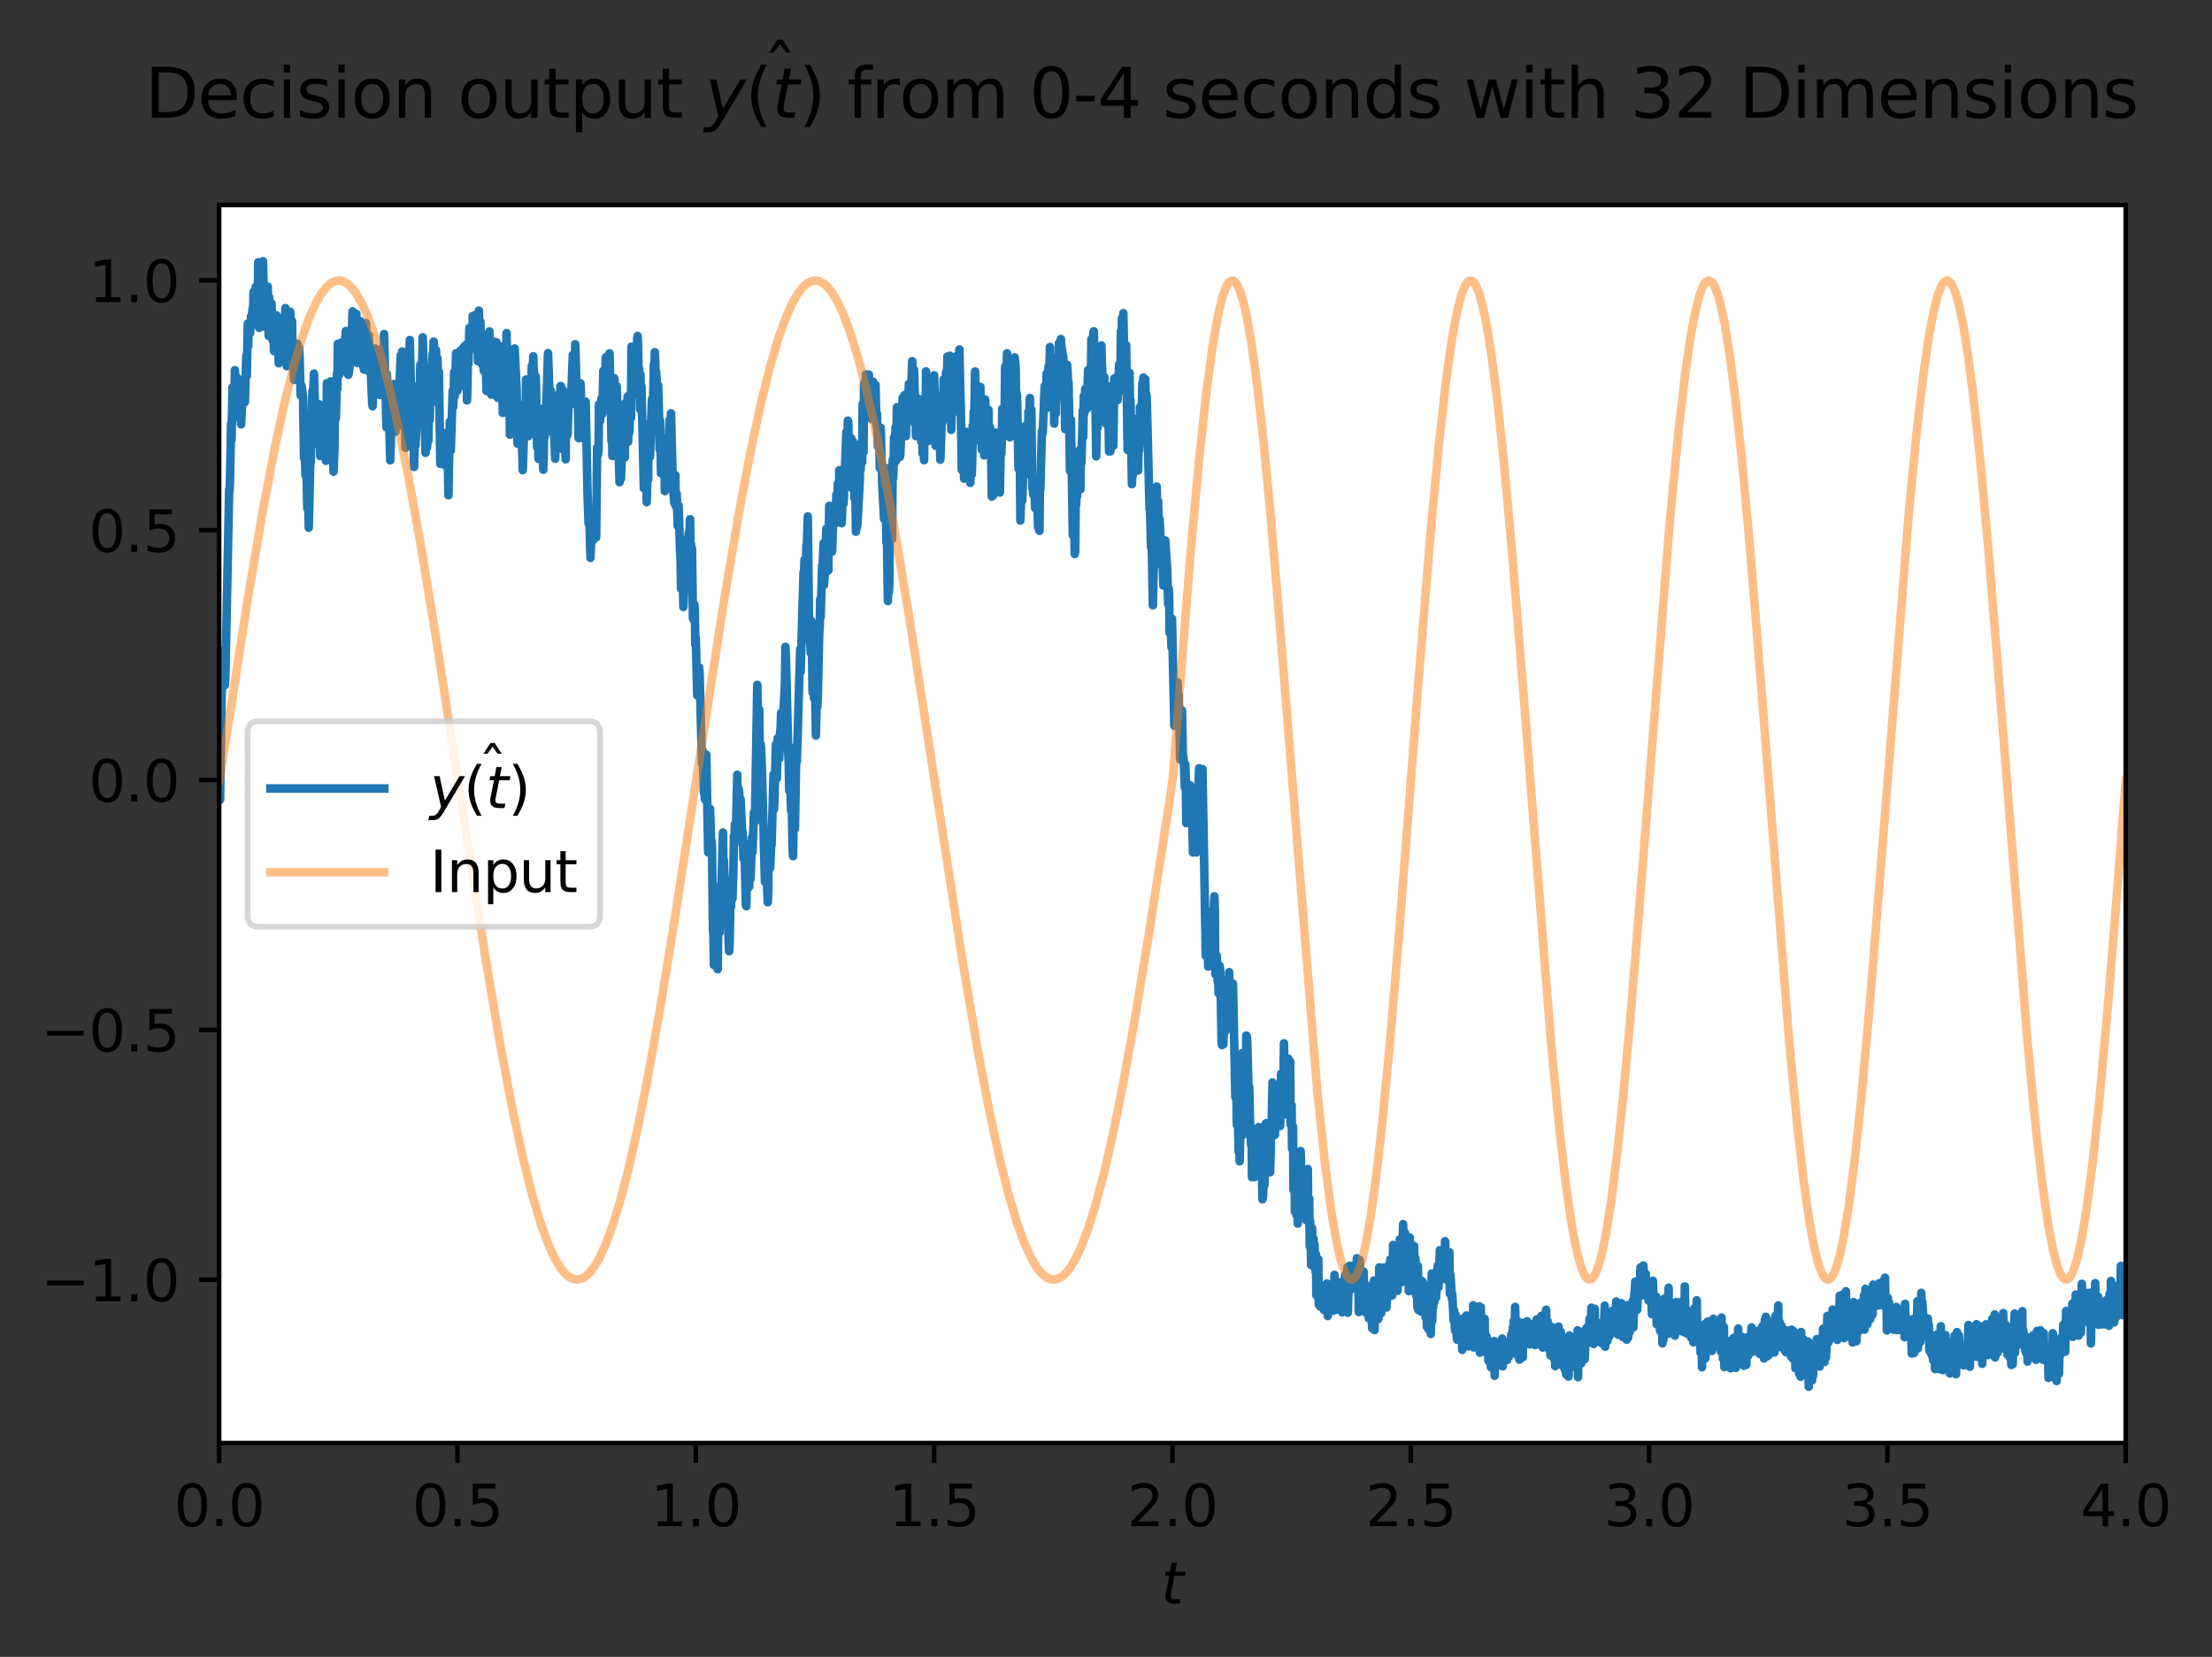 <?xml version="1.0" encoding="utf-8" standalone="no"?>
<!DOCTYPE svg PUBLIC "-//W3C//DTD SVG 1.1//EN"
  "http://www.w3.org/Graphics/SVG/1.1/DTD/svg11.dtd">
<svg xmlns:xlink="http://www.w3.org/1999/xlink" width="388.434pt" height="290.996pt" viewBox="0 0 388.434 290.996" xmlns="http://www.w3.org/2000/svg" version="1.1">
 <rect x="0" y="0" width="388.434" height="290.996" fill="#333333" stroke="none"/>
 <defs>
  <style type="text/css">*{stroke-linejoin: round; stroke-linecap: butt}</style>
 </defs>
 <g id="figure_1">
  <g id="patch_1">
   <path d="M -0 290.996 
L 388.434 290.996 
L 388.434 0 
L -0 0 
L -0 290.996 
z
" style="fill: none"/>
  </g>
  <g id="axes_1">
   <g id="patch_2">
    <path d="M 38.483 253.44 
L 373.283 253.44 
L 373.283 36 
L 38.483 36 
z
" style="fill: #ffffff"/>
   </g>
   <g id="matplotlib.axis_1">
    <g id="xtick_1">
     <g id="line2d_1">
      <defs>
       <path id="m81a395d1fb" d="M 0 0 
L 0 3.5 
" style="stroke: #000000; stroke-width: 0.8"/>
      </defs>
      <g>
       <use xlink:href="#m81a395d1fb" x="38.483" y="253.44" style="stroke: #000000; stroke-width: 0.8"/>
      </g>
     </g>
     <g id="text_1">
      <!-- 0.0 -->
      <g transform="translate(30.531 268.038) scale(0.1 -0.1)">
       <defs>
        <path id="DejaVuSans-30" d="M 2034 4250 
Q 1547 4250 1301 3770 
Q 1056 3291 1056 2328 
Q 1056 1369 1301 889 
Q 1547 409 2034 409 
Q 2525 409 2770 889 
Q 3016 1369 3016 2328 
Q 3016 3291 2770 3770 
Q 2525 4250 2034 4250 
z
M 2034 4750 
Q 2819 4750 3233 4129 
Q 3647 3509 3647 2328 
Q 3647 1150 3233 529 
Q 2819 -91 2034 -91 
Q 1250 -91 836 529 
Q 422 1150 422 2328 
Q 422 3509 836 4129 
Q 1250 4750 2034 4750 
z
" transform="scale(0.016)"/>
        <path id="DejaVuSans-2e" d="M 684 794 
L 1344 794 
L 1344 0 
L 684 0 
L 684 794 
z
" transform="scale(0.016)"/>
       </defs>
       <use xlink:href="#DejaVuSans-30"/>
       <use xlink:href="#DejaVuSans-2e" x="63.623"/>
       <use xlink:href="#DejaVuSans-30" x="95.41"/>
      </g>
     </g>
    </g>
    <g id="xtick_2">
     <g id="line2d_2">
      <g>
       <use xlink:href="#m81a395d1fb" x="80.333" y="253.44" style="stroke: #000000; stroke-width: 0.8"/>
      </g>
     </g>
     <g id="text_2">
      <!-- 0.5 -->
      <g transform="translate(72.381 268.038) scale(0.1 -0.1)">
       <defs>
        <path id="DejaVuSans-35" d="M 691 4666 
L 3169 4666 
L 3169 4134 
L 1269 4134 
L 1269 2991 
Q 1406 3038 1543 3061 
Q 1681 3084 1819 3084 
Q 2600 3084 3056 2656 
Q 3513 2228 3513 1497 
Q 3513 744 3044 326 
Q 2575 -91 1722 -91 
Q 1428 -91 1123 -41 
Q 819 9 494 109 
L 494 744 
Q 775 591 1075 516 
Q 1375 441 1709 441 
Q 2250 441 2565 725 
Q 2881 1009 2881 1497 
Q 2881 1984 2565 2268 
Q 2250 2553 1709 2553 
Q 1456 2553 1204 2497 
Q 953 2441 691 2322 
L 691 4666 
z
" transform="scale(0.016)"/>
       </defs>
       <use xlink:href="#DejaVuSans-30"/>
       <use xlink:href="#DejaVuSans-2e" x="63.623"/>
       <use xlink:href="#DejaVuSans-35" x="95.41"/>
      </g>
     </g>
    </g>
    <g id="xtick_3">
     <g id="line2d_3">
      <g>
       <use xlink:href="#m81a395d1fb" x="122.183" y="253.44" style="stroke: #000000; stroke-width: 0.8"/>
      </g>
     </g>
     <g id="text_3">
      <!-- 1.0 -->
      <g transform="translate(114.231 268.038) scale(0.1 -0.1)">
       <defs>
        <path id="DejaVuSans-31" d="M 794 531 
L 1825 531 
L 1825 4091 
L 703 3866 
L 703 4441 
L 1819 4666 
L 2450 4666 
L 2450 531 
L 3481 531 
L 3481 0 
L 794 0 
L 794 531 
z
" transform="scale(0.016)"/>
       </defs>
       <use xlink:href="#DejaVuSans-31"/>
       <use xlink:href="#DejaVuSans-2e" x="63.623"/>
       <use xlink:href="#DejaVuSans-30" x="95.41"/>
      </g>
     </g>
    </g>
    <g id="xtick_4">
     <g id="line2d_4">
      <g>
       <use xlink:href="#m81a395d1fb" x="164.033" y="253.44" style="stroke: #000000; stroke-width: 0.8"/>
      </g>
     </g>
     <g id="text_4">
      <!-- 1.5 -->
      <g transform="translate(156.081 268.038) scale(0.1 -0.1)">
       <use xlink:href="#DejaVuSans-31"/>
       <use xlink:href="#DejaVuSans-2e" x="63.623"/>
       <use xlink:href="#DejaVuSans-35" x="95.41"/>
      </g>
     </g>
    </g>
    <g id="xtick_5">
     <g id="line2d_5">
      <g>
       <use xlink:href="#m81a395d1fb" x="205.883" y="253.44" style="stroke: #000000; stroke-width: 0.8"/>
      </g>
     </g>
     <g id="text_5">
      <!-- 2.0 -->
      <g transform="translate(197.931 268.038) scale(0.1 -0.1)">
       <defs>
        <path id="DejaVuSans-32" d="M 1228 531 
L 3431 531 
L 3431 0 
L 469 0 
L 469 531 
Q 828 903 1448 1529 
Q 2069 2156 2228 2338 
Q 2531 2678 2651 2914 
Q 2772 3150 2772 3378 
Q 2772 3750 2511 3984 
Q 2250 4219 1831 4219 
Q 1534 4219 1204 4116 
Q 875 4013 500 3803 
L 500 4441 
Q 881 4594 1212 4672 
Q 1544 4750 1819 4750 
Q 2544 4750 2975 4387 
Q 3406 4025 3406 3419 
Q 3406 3131 3298 2873 
Q 3191 2616 2906 2266 
Q 2828 2175 2409 1742 
Q 1991 1309 1228 531 
z
" transform="scale(0.016)"/>
       </defs>
       <use xlink:href="#DejaVuSans-32"/>
       <use xlink:href="#DejaVuSans-2e" x="63.623"/>
       <use xlink:href="#DejaVuSans-30" x="95.41"/>
      </g>
     </g>
    </g>
    <g id="xtick_6">
     <g id="line2d_6">
      <g>
       <use xlink:href="#m81a395d1fb" x="247.733" y="253.44" style="stroke: #000000; stroke-width: 0.8"/>
      </g>
     </g>
     <g id="text_6">
      <!-- 2.5 -->
      <g transform="translate(239.781 268.038) scale(0.1 -0.1)">
       <use xlink:href="#DejaVuSans-32"/>
       <use xlink:href="#DejaVuSans-2e" x="63.623"/>
       <use xlink:href="#DejaVuSans-35" x="95.41"/>
      </g>
     </g>
    </g>
    <g id="xtick_7">
     <g id="line2d_7">
      <g>
       <use xlink:href="#m81a395d1fb" x="289.583" y="253.44" style="stroke: #000000; stroke-width: 0.8"/>
      </g>
     </g>
     <g id="text_7">
      <!-- 3.0 -->
      <g transform="translate(281.631 268.038) scale(0.1 -0.1)">
       <defs>
        <path id="DejaVuSans-33" d="M 2597 2516 
Q 3050 2419 3304 2112 
Q 3559 1806 3559 1356 
Q 3559 666 3084 287 
Q 2609 -91 1734 -91 
Q 1441 -91 1130 -33 
Q 819 25 488 141 
L 488 750 
Q 750 597 1062 519 
Q 1375 441 1716 441 
Q 2309 441 2620 675 
Q 2931 909 2931 1356 
Q 2931 1769 2642 2001 
Q 2353 2234 1838 2234 
L 1294 2234 
L 1294 2753 
L 1863 2753 
Q 2328 2753 2575 2939 
Q 2822 3125 2822 3475 
Q 2822 3834 2567 4026 
Q 2313 4219 1838 4219 
Q 1578 4219 1281 4162 
Q 984 4106 628 3988 
L 628 4550 
Q 988 4650 1302 4700 
Q 1616 4750 1894 4750 
Q 2613 4750 3031 4423 
Q 3450 4097 3450 3541 
Q 3450 3153 3228 2886 
Q 3006 2619 2597 2516 
z
" transform="scale(0.016)"/>
       </defs>
       <use xlink:href="#DejaVuSans-33"/>
       <use xlink:href="#DejaVuSans-2e" x="63.623"/>
       <use xlink:href="#DejaVuSans-30" x="95.41"/>
      </g>
     </g>
    </g>
    <g id="xtick_8">
     <g id="line2d_8">
      <g>
       <use xlink:href="#m81a395d1fb" x="331.433" y="253.44" style="stroke: #000000; stroke-width: 0.8"/>
      </g>
     </g>
     <g id="text_8">
      <!-- 3.5 -->
      <g transform="translate(323.481 268.038) scale(0.1 -0.1)">
       <use xlink:href="#DejaVuSans-33"/>
       <use xlink:href="#DejaVuSans-2e" x="63.623"/>
       <use xlink:href="#DejaVuSans-35" x="95.41"/>
      </g>
     </g>
    </g>
    <g id="xtick_9">
     <g id="line2d_9">
      <g>
       <use xlink:href="#m81a395d1fb" x="373.283" y="253.44" style="stroke: #000000; stroke-width: 0.8"/>
      </g>
     </g>
     <g id="text_9">
      <!-- 4.0 -->
      <g transform="translate(365.331 268.038) scale(0.1 -0.1)">
       <defs>
        <path id="DejaVuSans-34" d="M 2419 4116 
L 825 1625 
L 2419 1625 
L 2419 4116 
z
M 2253 4666 
L 3047 4666 
L 3047 1625 
L 3713 1625 
L 3713 1100 
L 3047 1100 
L 3047 0 
L 2419 0 
L 2419 1100 
L 313 1100 
L 313 1709 
L 2253 4666 
z
" transform="scale(0.016)"/>
       </defs>
       <use xlink:href="#DejaVuSans-34"/>
       <use xlink:href="#DejaVuSans-2e" x="63.623"/>
       <use xlink:href="#DejaVuSans-30" x="95.41"/>
      </g>
     </g>
    </g>
    <g id="text_10">
     <!-- $t$ -->
     <g transform="translate(203.883 281.717) scale(0.1 -0.1)">
      <defs>
       <path id="DejaVuSans-Oblique-74" d="M 2706 3500 
L 2619 3053 
L 1472 3053 
L 1100 1153 
Q 1081 1047 1072 975 
Q 1063 903 1063 863 
Q 1063 663 1183 572 
Q 1303 481 1569 481 
L 2150 481 
L 2053 0 
L 1503 0 
Q 991 0 739 200 
Q 488 400 488 806 
Q 488 878 497 964 
Q 506 1050 525 1153 
L 897 3053 
L 409 3053 
L 500 3500 
L 978 3500 
L 1172 4494 
L 1747 4494 
L 1556 3500 
L 2706 3500 
z
" transform="scale(0.016)"/>
      </defs>
      <use xlink:href="#DejaVuSans-Oblique-74" transform="translate(0 0.781)"/>
     </g>
    </g>
   </g>
   <g id="matplotlib.axis_2">
    <g id="ytick_1">
     <g id="line2d_10">
      <defs>
       <path id="m3f6535c487" d="M 0 0 
L -3.5 0 
" style="stroke: #000000; stroke-width: 0.8"/>
      </defs>
      <g>
       <use xlink:href="#m3f6535c487" x="38.483" y="224.738" style="stroke: #000000; stroke-width: 0.8"/>
      </g>
     </g>
     <g id="text_11">
      <!-- −1.0 -->
      <g transform="translate(7.2 228.537) scale(0.1 -0.1)">
       <defs>
        <path id="DejaVuSans-2212" d="M 678 2272 
L 4684 2272 
L 4684 1741 
L 678 1741 
L 678 2272 
z
" transform="scale(0.016)"/>
       </defs>
       <use xlink:href="#DejaVuSans-2212"/>
       <use xlink:href="#DejaVuSans-31" x="83.789"/>
       <use xlink:href="#DejaVuSans-2e" x="147.412"/>
       <use xlink:href="#DejaVuSans-30" x="179.199"/>
      </g>
     </g>
    </g>
    <g id="ytick_2">
     <g id="line2d_11">
      <g>
       <use xlink:href="#m3f6535c487" x="38.483" y="180.867" style="stroke: #000000; stroke-width: 0.8"/>
      </g>
     </g>
     <g id="text_12">
      <!-- −0.5 -->
      <g transform="translate(7.2 184.666) scale(0.1 -0.1)">
       <use xlink:href="#DejaVuSans-2212"/>
       <use xlink:href="#DejaVuSans-30" x="83.789"/>
       <use xlink:href="#DejaVuSans-2e" x="147.412"/>
       <use xlink:href="#DejaVuSans-35" x="179.199"/>
      </g>
     </g>
    </g>
    <g id="ytick_3">
     <g id="line2d_12">
      <g>
       <use xlink:href="#m3f6535c487" x="38.483" y="136.996" style="stroke: #000000; stroke-width: 0.8"/>
      </g>
     </g>
     <g id="text_13">
      <!-- 0.0 -->
      <g transform="translate(15.58 140.795) scale(0.1 -0.1)">
       <use xlink:href="#DejaVuSans-30"/>
       <use xlink:href="#DejaVuSans-2e" x="63.623"/>
       <use xlink:href="#DejaVuSans-30" x="95.41"/>
      </g>
     </g>
    </g>
    <g id="ytick_4">
     <g id="line2d_13">
      <g>
       <use xlink:href="#m3f6535c487" x="38.483" y="93.125" style="stroke: #000000; stroke-width: 0.8"/>
      </g>
     </g>
     <g id="text_14">
      <!-- 0.5 -->
      <g transform="translate(15.58 96.924) scale(0.1 -0.1)">
       <use xlink:href="#DejaVuSans-30"/>
       <use xlink:href="#DejaVuSans-2e" x="63.623"/>
       <use xlink:href="#DejaVuSans-35" x="95.41"/>
      </g>
     </g>
    </g>
    <g id="ytick_5">
     <g id="line2d_14">
      <g>
       <use xlink:href="#m3f6535c487" x="38.483" y="49.254" style="stroke: #000000; stroke-width: 0.8"/>
      </g>
     </g>
     <g id="text_15">
      <!-- 1.0 -->
      <g transform="translate(15.58 53.053) scale(0.1 -0.1)">
       <use xlink:href="#DejaVuSans-31"/>
       <use xlink:href="#DejaVuSans-2e" x="63.623"/>
       <use xlink:href="#DejaVuSans-30" x="95.41"/>
      </g>
     </g>
    </g>
   </g>
   <g id="line2d_15">
    <path d="M 38.567 136.996 
L 38.65 140.452 
L 38.985 118.027 
L 39.152 120.115 
L 39.32 114.239 
L 39.404 114.811 
L 39.487 120.356 
L 39.571 119.072 
L 40.241 85.949 
L 40.324 86.114 
L 40.408 83.458 
L 40.575 74.409 
L 40.659 77.226 
L 40.826 68.005 
L 40.91 72.148 
L 41.078 68.954 
L 41.161 71.749 
L 41.245 65.006 
L 41.329 67.012 
L 41.412 65.976 
L 41.496 69.097 
L 41.663 66.378 
L 41.831 69.028 
L 41.915 73.308 
L 42.082 69.576 
L 42.249 72.066 
L 42.333 74.539 
L 42.668 67.757 
L 42.752 68.918 
L 42.835 68.171 
L 43.003 70.623 
L 43.254 62.47 
L 43.337 66.031 
L 43.505 56.846 
L 43.589 60.821 
L 43.672 57.204 
L 43.756 57.484 
L 43.84 57.241 
L 43.923 58.488 
L 44.091 55.54 
L 44.174 56.583 
L 44.342 54.275 
L 44.426 56.857 
L 44.509 51.29 
L 44.677 54.595 
L 44.928 50.342 
L 45.011 56.074 
L 45.095 50.453 
L 45.263 54.89 
L 45.346 46.069 
L 45.514 57.584 
L 45.597 51.275 
L 45.681 54.713 
L 45.765 53.295 
L 45.848 55.846 
L 45.932 50.989 
L 46.016 53.522 
L 46.1 52.364 
L 46.183 45.884 
L 46.351 52.504 
L 46.434 52.009 
L 46.518 57.396 
L 46.602 50.77 
L 46.685 54.73 
L 46.769 54.121 
L 46.853 53.912 
L 46.937 55.053 
L 47.02 50.332 
L 47.188 59.001 
L 47.271 52.197 
L 47.355 53.171 
L 47.439 58.782 
L 47.606 53.486 
L 47.69 53.311 
L 47.857 59.735 
L 47.941 57.395 
L 48.025 57.53 
L 48.108 61.652 
L 48.192 56.599 
L 48.359 60.23 
L 48.527 55.358 
L 48.611 55.606 
L 48.694 60.025 
L 48.778 57.483 
L 48.945 63.806 
L 49.029 57.207 
L 49.113 57.792 
L 49.196 63.065 
L 49.28 62.318 
L 49.364 63.532 
L 49.448 57.919 
L 49.615 61.98 
L 49.782 55.982 
L 49.95 58.933 
L 50.117 54.114 
L 50.285 59.067 
L 50.368 64.317 
L 50.452 58.086 
L 50.619 62.053 
L 50.703 58.197 
L 50.787 59.046 
L 50.87 60.917 
L 50.954 54.754 
L 51.038 55.935 
L 51.122 62.185 
L 51.289 56.401 
L 51.373 62.209 
L 51.456 60.47 
L 51.54 61.566 
L 51.624 66.726 
L 51.707 60.858 
L 51.791 61.552 
L 51.875 64.684 
L 51.959 62.562 
L 52.042 66.452 
L 52.21 60.373 
L 52.377 64.765 
L 52.544 61.101 
L 52.628 63.263 
L 52.796 69.438 
L 52.879 69.228 
L 52.963 67.73 
L 53.214 69.721 
L 53.381 80.445 
L 53.465 76.175 
L 53.633 83.416 
L 53.716 78.96 
L 53.884 85.758 
L 53.967 89.293 
L 54.051 88.041 
L 54.135 88.247 
L 54.218 92.691 
L 54.47 81.886 
L 54.553 81.211 
L 54.804 70.226 
L 54.888 68.562 
L 54.972 69.279 
L 55.139 65.617 
L 55.307 71.502 
L 55.39 70.994 
L 55.474 77.897 
L 55.558 77.104 
L 55.641 75.028 
L 55.725 77.4 
L 55.809 73.402 
L 55.976 77.073 
L 56.06 71.007 
L 56.227 80.093 
L 56.311 74.498 
L 56.395 77.163 
L 56.478 76.979 
L 56.562 77.918 
L 56.813 71.995 
L 56.897 72.135 
L 56.981 73.062 
L 57.064 71.198 
L 57.232 80.935 
L 57.315 78.639 
L 57.399 67.295 
L 57.483 72.321 
L 57.566 71.243 
L 57.65 69.221 
L 57.734 70.719 
L 57.818 70.159 
L 57.901 67.924 
L 57.985 68.748 
L 58.069 66.978 
L 58.571 82.845 
L 58.738 78.708 
L 58.822 71.584 
L 58.906 73.681 
L 58.989 73.401 
L 59.157 65.59 
L 59.24 68.239 
L 59.324 60.384 
L 59.408 60.623 
L 59.575 65.814 
L 59.659 62.876 
L 59.743 64.626 
L 59.91 60.182 
L 59.994 60.873 
L 60.161 65.203 
L 60.245 62.17 
L 60.329 62.922 
L 60.747 58.124 
L 60.831 59.053 
L 60.914 62.893 
L 60.998 59.049 
L 61.082 59.094 
L 61.166 65.836 
L 61.249 65.531 
L 61.417 64.215 
L 61.584 59 
L 61.668 58.219 
L 61.751 59.457 
L 61.919 54.681 
L 62.003 58.294 
L 62.17 56.004 
L 62.254 56.099 
L 62.337 55.52 
L 62.421 60.504 
L 62.505 59.858 
L 62.588 55.134 
L 62.756 63.751 
L 62.84 61.232 
L 62.923 63.052 
L 63.007 56.458 
L 63.174 62.835 
L 63.258 56.387 
L 63.342 59.215 
L 63.425 57.518 
L 63.509 58.205 
L 63.76 64.309 
L 63.844 61.38 
L 63.928 64.926 
L 64.262 56.738 
L 64.43 62.573 
L 64.514 60.603 
L 64.597 60.761 
L 64.681 61.456 
L 64.765 58.879 
L 64.932 65.446 
L 65.016 62.653 
L 65.351 70.853 
L 65.434 71.351 
L 65.602 63.438 
L 65.769 65.306 
L 65.853 61.201 
L 65.936 61.634 
L 66.02 65.763 
L 66.104 63.844 
L 66.355 68.002 
L 66.522 63.761 
L 66.606 64.03 
L 66.69 69.355 
L 66.773 61.396 
L 66.857 63.416 
L 66.941 62.961 
L 67.025 61.356 
L 67.108 66.215 
L 67.192 65.775 
L 67.276 61.092 
L 67.359 65.848 
L 67.443 58.666 
L 67.862 75.057 
L 67.945 65.691 
L 68.113 70.328 
L 68.196 68.046 
L 68.447 78.36 
L 68.531 80.85 
L 68.866 69.955 
L 68.95 70.805 
L 69.033 69.465 
L 69.117 73.874 
L 69.201 67.44 
L 69.284 67.453 
L 69.452 75.814 
L 69.536 69.9 
L 69.703 74.273 
L 69.787 73.766 
L 69.87 74.85 
L 69.954 67.709 
L 70.038 70.149 
L 70.373 62.407 
L 70.54 66.028 
L 70.624 61.715 
L 70.791 66.271 
L 70.875 65.977 
L 71.042 69.485 
L 71.21 78.651 
L 71.377 72.87 
L 71.461 67.103 
L 71.544 69.906 
L 71.879 62.12 
L 71.963 59.718 
L 72.298 74.328 
L 72.381 70.005 
L 72.465 71.235 
L 72.716 82.025 
L 72.884 74.914 
L 72.967 78.243 
L 73.218 73.443 
L 73.302 67.823 
L 73.386 68.22 
L 73.469 68.796 
L 73.553 67.62 
L 73.637 72.644 
L 73.804 64.057 
L 73.888 66.348 
L 73.972 64.032 
L 74.055 67.955 
L 74.223 59.235 
L 74.39 63.885 
L 74.725 79.533 
L 74.809 74.086 
L 74.892 74.441 
L 74.976 78.662 
L 75.143 75.908 
L 75.227 77.424 
L 75.311 71.435 
L 75.395 73.017 
L 75.478 73.719 
L 75.562 65.382 
L 75.646 66.733 
L 75.813 66.299 
L 75.98 62.143 
L 76.064 63.351 
L 76.148 59.98 
L 76.483 64.564 
L 76.566 61.497 
L 76.734 70.614 
L 76.817 62.91 
L 76.985 70.201 
L 77.069 65.334 
L 77.32 81.465 
L 77.403 80.089 
L 77.487 80.11 
L 77.571 80.945 
L 77.738 78.611 
L 77.989 81.623 
L 78.073 81.031 
L 78.157 81.339 
L 78.408 76.018 
L 78.491 79 
L 78.575 76.39 
L 78.743 86.989 
L 78.994 74.041 
L 79.161 79.115 
L 79.496 68.616 
L 79.58 71.487 
L 79.663 69.754 
L 79.747 65.359 
L 79.831 69.622 
L 79.914 69.077 
L 80.082 62.039 
L 80.333 68.621 
L 80.417 64.283 
L 80.5 64.484 
L 80.751 67.896 
L 80.835 61.572 
L 80.919 63.272 
L 81.002 65.766 
L 81.086 61.815 
L 81.17 63.22 
L 81.254 61.213 
L 81.421 66.823 
L 81.505 60.869 
L 81.588 62.487 
L 81.672 63.74 
L 81.756 60.764 
L 81.839 62.569 
L 81.923 60.479 
L 82.007 70.325 
L 82.091 67.657 
L 82.174 60.516 
L 82.258 63.872 
L 82.425 57.583 
L 82.509 60.519 
L 82.593 60.444 
L 82.676 59.294 
L 82.76 59.806 
L 82.844 59.485 
L 82.928 61.034 
L 83.011 55.497 
L 83.095 56.726 
L 83.262 61.22 
L 83.346 59.765 
L 83.43 55.318 
L 83.597 60.448 
L 83.681 56.811 
L 83.765 60.244 
L 83.848 57.819 
L 83.932 63.446 
L 84.099 54.553 
L 84.267 63.086 
L 84.35 56.468 
L 84.518 63.827 
L 84.602 62.112 
L 84.685 64.034 
L 84.769 59.155 
L 84.936 65.088 
L 85.02 60.415 
L 85.104 62.04 
L 85.187 58.919 
L 85.439 68.68 
L 85.69 61.603 
L 85.773 64.009 
L 85.857 62.98 
L 85.941 58.2 
L 86.276 69.311 
L 86.359 68.616 
L 86.443 68.035 
L 86.527 64.119 
L 86.61 65.027 
L 86.694 66.244 
L 86.778 66.199 
L 86.861 64.557 
L 86.945 60.062 
L 87.113 65.241 
L 87.196 60.12 
L 87.364 69.847 
L 87.447 62.71 
L 87.531 64.134 
L 87.698 61.26 
L 87.782 65.511 
L 87.866 60.871 
L 87.95 62.108 
L 88.033 66.5 
L 88.117 60.844 
L 88.284 72.523 
L 88.368 64.401 
L 88.452 65.938 
L 88.535 63.014 
L 88.787 66.692 
L 88.87 66.367 
L 88.954 58.499 
L 89.121 67.255 
L 89.372 63.907 
L 89.54 76.346 
L 89.624 74.221 
L 89.791 71.545 
L 89.875 65.562 
L 90.042 70.818 
L 90.126 63.163 
L 90.209 65.431 
L 90.293 67.35 
L 90.377 61.199 
L 90.544 64.693 
L 90.712 68.003 
L 90.879 77.914 
L 91.046 73.423 
L 91.214 71.063 
L 91.298 77.252 
L 91.381 71.4 
L 91.465 73.023 
L 91.549 74.628 
L 91.8 82.57 
L 92.135 72.783 
L 92.218 76.008 
L 92.302 73.418 
L 92.386 66.646 
L 92.553 73.762 
L 92.637 70.465 
L 92.804 76.592 
L 92.972 66.953 
L 93.055 73.618 
L 93.39 64.232 
L 93.474 67.744 
L 93.641 62.577 
L 93.976 72.081 
L 94.06 66.068 
L 94.143 68.161 
L 94.311 78.525 
L 94.394 74.445 
L 94.478 75.294 
L 94.562 80.584 
L 94.646 71.722 
L 94.729 72.835 
L 94.813 75.061 
L 94.897 74.859 
L 94.98 74.718 
L 95.064 79.609 
L 95.231 72.589 
L 95.399 82.497 
L 95.483 79.75 
L 95.566 72.083 
L 95.65 76.682 
L 95.817 71.791 
L 95.901 71.597 
L 96.068 67.27 
L 96.236 62.012 
L 96.487 69.095 
L 96.571 72.499 
L 96.738 68.616 
L 96.822 70.05 
L 96.905 75.864 
L 96.989 74.17 
L 97.157 71.727 
L 97.491 80.564 
L 97.575 76.312 
L 97.659 77.108 
L 97.742 76.678 
L 97.826 74.613 
L 97.91 77.221 
L 97.994 72.487 
L 98.077 72.526 
L 98.161 77.039 
L 98.245 69.069 
L 98.328 71.778 
L 98.412 67.807 
L 98.496 67.819 
L 98.747 78.862 
L 98.831 68.47 
L 98.914 71.009 
L 98.998 73.102 
L 99.082 78.978 
L 99.165 77.453 
L 99.249 77.379 
L 99.333 80.673 
L 99.416 68.986 
L 99.5 71.718 
L 99.668 76.38 
L 99.835 70.785 
L 99.919 71.193 
L 100.002 71.057 
L 100.086 69.937 
L 100.17 69.953 
L 100.253 71.013 
L 100.588 62.324 
L 100.672 67.22 
L 100.756 62.198 
L 100.923 69.442 
L 101.007 60.45 
L 101.258 68.446 
L 101.342 68.547 
L 101.425 67.277 
L 101.593 76.948 
L 101.676 73.262 
L 101.76 73.581 
L 101.927 67.322 
L 102.011 68.98 
L 102.095 76.349 
L 102.179 72.902 
L 102.262 74.194 
L 102.346 72.294 
L 102.43 77.036 
L 102.764 70.561 
L 102.848 70.543 
L 103.183 87.253 
L 103.35 91.915 
L 103.434 91.222 
L 103.518 92.228 
L 103.685 97.973 
L 103.853 93.212 
L 103.936 93.367 
L 104.02 91.667 
L 104.187 94.852 
L 104.271 94.274 
L 104.355 90.022 
L 104.438 90.844 
L 104.522 91.156 
L 104.606 90.909 
L 104.69 94.389 
L 104.857 78.578 
L 105.024 79.794 
L 105.108 78.912 
L 105.192 71.023 
L 105.275 72.514 
L 105.359 73.962 
L 105.61 70.023 
L 105.694 70.464 
L 105.778 72.668 
L 105.945 65.132 
L 106.029 69.457 
L 106.196 66.559 
L 106.28 68.957 
L 106.364 62.759 
L 106.447 63.946 
L 106.531 65.635 
L 106.698 63.723 
L 106.782 64.978 
L 107.033 62.054 
L 107.284 71.974 
L 107.368 77.436 
L 107.452 73.018 
L 107.535 80.078 
L 107.703 70.935 
L 107.786 75.096 
L 107.87 66.409 
L 107.954 67.268 
L 108.121 75.265 
L 108.289 67.809 
L 108.791 84.698 
L 108.875 80.786 
L 109.042 84.12 
L 109.293 76.962 
L 109.377 78.035 
L 109.544 78.674 
L 109.712 80.338 
L 109.795 70.808 
L 109.963 76.996 
L 110.214 69.644 
L 110.297 77.597 
L 110.381 74.525 
L 110.465 76.087 
L 110.549 75.651 
L 110.632 69.224 
L 110.716 70.577 
L 110.8 73.415 
L 110.883 60.879 
L 111.051 69.401 
L 111.218 61.06 
L 111.302 66.827 
L 111.386 66.204 
L 111.469 67.414 
L 111.553 66.612 
L 111.637 63.079 
L 111.72 65.657 
L 111.888 59.662 
L 111.971 59.005 
L 112.055 60.803 
L 112.139 65.774 
L 112.223 64.719 
L 112.306 66.14 
L 112.39 71.863 
L 112.474 65.792 
L 112.557 71.333 
L 112.641 67.833 
L 113.06 85.749 
L 113.143 79.883 
L 113.311 84.275 
L 113.394 80.444 
L 113.478 80.988 
L 113.562 88.206 
L 113.729 81.555 
L 113.813 84.263 
L 113.897 74.505 
L 113.98 75.666 
L 114.148 80.196 
L 114.482 70.104 
L 114.65 72.346 
L 114.817 64.029 
L 114.901 67.249 
L 114.985 61.859 
L 115.068 63.556 
L 115.152 68.155 
L 115.236 65.328 
L 115.319 67.139 
L 115.403 72.323 
L 115.571 67.669 
L 115.738 73.481 
L 115.822 78.918 
L 115.905 73.845 
L 116.073 83.126 
L 116.324 79.322 
L 116.408 81.108 
L 116.491 80.788 
L 116.575 78.798 
L 116.659 79.429 
L 116.742 86.261 
L 116.826 79.899 
L 116.993 83.568 
L 117.077 79.889 
L 117.161 80.6 
L 117.245 81.501 
L 117.328 76.743 
L 117.412 77.978 
L 117.579 73.762 
L 117.747 79.781 
L 117.83 72.584 
L 118.165 85.651 
L 118.416 88.364 
L 118.584 83.438 
L 118.667 88.888 
L 118.751 87.141 
L 118.835 86.753 
L 119.002 92.366 
L 119.17 88.785 
L 119.421 96.903 
L 119.504 97.901 
L 119.588 103.391 
L 119.756 96.424 
L 120.007 106.6 
L 120.341 96.943 
L 120.509 99.546 
L 120.593 100.224 
L 120.676 94.679 
L 120.76 97.707 
L 120.844 96.53 
L 120.927 93.611 
L 121.011 94.382 
L 121.095 93.71 
L 121.178 91.182 
L 121.262 97.396 
L 121.346 95.536 
L 121.43 101.524 
L 121.513 96.357 
L 121.681 108.619 
L 121.764 108.763 
L 121.932 106.169 
L 122.015 107.036 
L 122.099 113.218 
L 122.183 112.024 
L 122.434 122.118 
L 122.518 117.826 
L 122.601 119.019 
L 122.685 119.886 
L 122.769 117.234 
L 122.852 118.284 
L 123.271 134.169 
L 123.355 131.763 
L 123.606 139.238 
L 123.689 139.06 
L 123.773 140.381 
L 124.024 132.526 
L 124.359 149.701 
L 124.694 142.064 
L 124.861 147.601 
L 124.945 147.657 
L 125.029 148.645 
L 125.196 163.269 
L 125.28 164.003 
L 125.363 169.473 
L 125.447 165.007 
L 125.531 167.119 
L 125.615 163.323 
L 125.698 163.734 
L 125.866 168.886 
L 126.033 170.222 
L 126.2 155.722 
L 126.368 163.758 
L 126.535 156.334 
L 126.619 158.093 
L 126.786 152.202 
L 126.954 146.206 
L 127.037 152.37 
L 127.121 151.123 
L 127.372 159.073 
L 127.456 159.006 
L 127.623 154.565 
L 127.707 154.688 
L 127.958 165.618 
L 128.042 167.059 
L 128.126 165.585 
L 128.293 156.51 
L 128.377 159.258 
L 128.46 154.909 
L 128.544 156.074 
L 128.628 157.818 
L 128.795 152.323 
L 128.879 146.805 
L 128.963 148.28 
L 129.046 144.763 
L 129.214 147.013 
L 129.465 136.07 
L 129.632 146.655 
L 129.716 138.531 
L 129.8 139.098 
L 129.967 143.252 
L 130.051 140.369 
L 130.302 146.134 
L 130.385 146.015 
L 130.469 147.439 
L 130.553 150.804 
L 130.72 148.15 
L 130.971 158.844 
L 131.055 159.152 
L 131.222 150.112 
L 131.557 155.763 
L 131.641 153.429 
L 131.725 153.793 
L 131.808 154.343 
L 132.059 147.049 
L 132.143 149.663 
L 132.394 142.716 
L 132.562 144.343 
L 132.98 120.282 
L 133.064 123.803 
L 133.148 127.573 
L 133.231 126.62 
L 133.315 124.604 
L 133.482 136.598 
L 133.566 130.645 
L 133.65 131.376 
L 133.817 135.803 
L 134.319 154.853 
L 134.403 149.905 
L 134.654 154.642 
L 134.822 158.45 
L 134.905 156.604 
L 134.989 150.34 
L 135.073 150.867 
L 135.156 151.014 
L 135.24 152.422 
L 135.407 148.658 
L 135.491 148.368 
L 135.826 136.019 
L 135.91 142.149 
L 135.993 140.769 
L 136.244 130.756 
L 136.328 131.745 
L 136.412 136.72 
L 136.579 129.607 
L 136.663 132.893 
L 136.747 132.17 
L 136.83 133.251 
L 136.998 128.59 
L 137.081 127.762 
L 137.165 125.212 
L 137.249 131.289 
L 137.333 129.838 
L 137.5 125.276 
L 137.584 124.813 
L 137.835 120.111 
L 137.918 113.604 
L 138.002 115.031 
L 138.421 132.304 
L 138.504 134.085 
L 138.588 138.868 
L 138.672 137.972 
L 138.755 137.382 
L 138.923 142.39 
L 139.007 139.413 
L 139.174 148.709 
L 139.258 150.373 
L 139.425 139.284 
L 139.592 145.525 
L 139.844 131.018 
L 139.927 133.757 
L 140.513 114.027 
L 140.597 117.978 
L 140.764 112.182 
L 141.099 100.534 
L 141.183 101.07 
L 141.266 98.299 
L 141.35 101.039 
L 141.434 100.835 
L 141.518 101.839 
L 141.601 95.741 
L 141.685 95.8 
L 141.852 90.705 
L 142.103 112.535 
L 142.187 110.288 
L 142.355 114.661 
L 142.438 109.004 
L 142.522 109.302 
L 142.689 121.589 
L 142.857 118.032 
L 142.94 122.628 
L 143.108 119.332 
L 143.275 129.19 
L 143.443 121.317 
L 143.526 124.147 
L 143.61 122.081 
L 143.861 111.242 
L 143.945 110.056 
L 144.029 105.218 
L 144.112 108.369 
L 144.363 99.324 
L 144.447 99.887 
L 144.614 95.4 
L 144.698 102.724 
L 144.782 101.467 
L 145.117 92.853 
L 145.284 98.066 
L 145.368 96.683 
L 145.451 100.206 
L 145.619 88.831 
L 145.703 90.491 
L 145.786 89.333 
L 145.954 94.746 
L 146.037 94.597 
L 146.121 96.861 
L 146.372 88.916 
L 146.623 91.975 
L 146.707 91.286 
L 146.874 86.878 
L 146.958 90.971 
L 147.042 90.019 
L 147.125 84.945 
L 147.209 90.938 
L 147.293 90.862 
L 147.377 82.582 
L 147.628 91.446 
L 147.711 89.331 
L 147.795 91.892 
L 147.879 90.155 
L 147.962 83.985 
L 148.13 88.503 
L 148.632 75.883 
L 148.799 77.389 
L 148.883 73.874 
L 148.967 74.253 
L 149.051 81.106 
L 149.134 78.844 
L 149.302 83.728 
L 149.385 82.981 
L 149.469 76.957 
L 149.636 85.741 
L 149.804 77.578 
L 149.888 78.756 
L 150.055 87.552 
L 150.139 87.167 
L 150.222 87.604 
L 150.306 93.377 
L 150.39 92.544 
L 150.473 92.655 
L 150.557 92.085 
L 150.892 86.156 
L 150.976 84.28 
L 151.059 78.975 
L 151.143 82.484 
L 151.227 77.797 
L 151.394 81.2 
L 151.478 70.97 
L 151.645 79.361 
L 151.729 67.26 
L 151.813 70.335 
L 151.896 71.147 
L 152.064 65.729 
L 152.147 66.48 
L 152.231 67.065 
L 152.315 71.091 
L 152.482 66.084 
L 152.566 65.792 
L 152.733 71.464 
L 152.817 68.283 
L 152.901 70.57 
L 152.984 68.139 
L 153.068 73.581 
L 153.152 72.331 
L 153.236 71.961 
L 153.319 67.047 
L 153.403 68.569 
L 153.57 73.093 
L 153.738 67.605 
L 153.905 74.721 
L 153.989 72.656 
L 154.156 78.424 
L 154.407 76.303 
L 154.491 82.192 
L 154.575 80.244 
L 154.658 75.128 
L 154.91 84.838 
L 155.244 91.123 
L 155.328 89.393 
L 155.412 82.124 
L 155.495 84.883 
L 155.663 95.314 
L 155.747 94.107 
L 155.914 105.566 
L 155.998 101.882 
L 156.081 104.034 
L 156.165 102.849 
L 156.249 91.684 
L 156.332 94.607 
L 156.416 94.764 
L 156.5 88.438 
L 156.667 94.641 
L 156.751 80.834 
L 156.835 84.039 
L 156.918 82.234 
L 157.002 76.805 
L 157.086 77.216 
L 157.169 77.519 
L 157.253 75.06 
L 157.337 80.954 
L 157.504 71.531 
L 157.588 72.292 
L 157.672 75.764 
L 157.755 75.132 
L 157.839 75.093 
L 158.006 80.261 
L 158.09 79.942 
L 158.509 69.858 
L 158.676 76.587 
L 158.843 69.369 
L 159.095 76.581 
L 159.178 72.489 
L 159.262 72.947 
L 159.346 74.32 
L 159.597 67.444 
L 159.848 70.751 
L 159.932 70.507 
L 160.183 63.432 
L 160.434 67.845 
L 160.517 64.948 
L 160.852 76.593 
L 160.936 75.922 
L 161.103 72.146 
L 161.187 75.77 
L 161.271 74.198 
L 161.354 70.058 
L 161.438 70.747 
L 161.773 77.6 
L 161.857 76.4 
L 161.94 76.465 
L 162.024 79.661 
L 162.108 77.592 
L 162.275 80.821 
L 162.359 71.817 
L 162.443 74.295 
L 162.526 77.535 
L 162.61 65.214 
L 162.694 69.688 
L 162.777 69.595 
L 162.861 69.25 
L 162.945 77.489 
L 163.028 70.386 
L 163.112 70.806 
L 163.196 73.175 
L 163.28 68.016 
L 163.363 72.277 
L 163.447 71.608 
L 163.531 67.477 
L 163.614 68.619 
L 163.698 68.154 
L 163.865 69.911 
L 164.033 65.904 
L 164.117 69.187 
L 164.284 78.286 
L 164.368 78.13 
L 164.535 74.765 
L 164.619 74.84 
L 164.702 75.655 
L 164.87 69.569 
L 165.121 80.734 
L 165.288 76.562 
L 165.372 73.588 
L 165.456 74.269 
L 165.539 73.992 
L 165.707 66.667 
L 165.958 71.148 
L 166.125 65.377 
L 166.209 70.174 
L 166.376 62.623 
L 166.46 65.044 
L 166.544 64.564 
L 166.628 65.902 
L 166.795 62.469 
L 166.962 66.266 
L 167.046 75.497 
L 167.213 67.136 
L 167.297 69.641 
L 167.381 65.711 
L 167.548 72.351 
L 167.632 64.176 
L 167.716 67.214 
L 167.799 66.595 
L 167.967 62.553 
L 168.385 70.16 
L 168.469 61.366 
L 168.636 69.255 
L 168.72 71.528 
L 168.887 82.538 
L 169.139 78.454 
L 169.222 79.727 
L 169.306 84.069 
L 169.641 75.827 
L 169.808 80.41 
L 169.892 78.981 
L 169.976 79.149 
L 170.059 80.041 
L 170.227 76.945 
L 170.394 84.814 
L 170.561 77.287 
L 170.645 83.327 
L 170.729 80.932 
L 170.813 74.734 
L 170.896 76.804 
L 170.98 72.289 
L 171.064 74.278 
L 171.231 65.233 
L 171.398 71.841 
L 171.482 68.993 
L 171.566 73.485 
L 171.733 68.993 
L 171.817 77.33 
L 172.152 67.949 
L 172.403 78.963 
L 172.487 74.08 
L 172.57 78.407 
L 172.654 75.473 
L 172.738 76.222 
L 172.821 79.988 
L 172.989 70.155 
L 173.24 74.513 
L 173.324 74.835 
L 173.407 74.784 
L 173.575 71.971 
L 173.658 76.785 
L 173.742 75.469 
L 173.826 75.009 
L 173.993 76.231 
L 174.161 87.216 
L 174.244 83.558 
L 174.412 87.041 
L 174.495 80.12 
L 174.579 85.532 
L 174.746 75.964 
L 175.081 81.998 
L 175.165 77.277 
L 175.249 79.371 
L 175.416 77.627 
L 175.583 86.508 
L 175.751 77.517 
L 175.835 79.699 
L 175.918 77.454 
L 176.002 71.778 
L 176.086 72.355 
L 176.169 74.025 
L 176.253 73.041 
L 176.337 74.122 
L 176.42 73.007 
L 176.504 64.359 
L 176.672 70.704 
L 176.839 62.044 
L 177.174 69.008 
L 177.341 76.797 
L 177.425 71.331 
L 177.509 74.328 
L 177.592 67.931 
L 177.676 69.198 
L 177.76 67.754 
L 177.843 63.36 
L 177.927 69.528 
L 178.178 62.759 
L 178.346 64.326 
L 178.429 69.802 
L 178.513 69.021 
L 178.597 69.524 
L 178.848 82.34 
L 179.015 79.244 
L 179.099 82.32 
L 179.183 91.423 
L 179.266 88.668 
L 179.35 83.579 
L 179.517 87.928 
L 179.685 82.277 
L 179.852 74.905 
L 179.936 75.753 
L 180.02 81.581 
L 180.103 78.229 
L 180.271 83.267 
L 180.354 76.344 
L 180.438 77.947 
L 180.522 77.985 
L 180.605 72.324 
L 180.689 73.412 
L 180.857 69.9 
L 180.94 75.579 
L 181.108 71.905 
L 181.275 85.72 
L 181.359 85.575 
L 181.442 86.888 
L 181.526 86.864 
L 181.61 84.756 
L 181.777 89.248 
L 181.861 84.416 
L 181.945 85.506 
L 182.028 87.198 
L 182.112 84.574 
L 182.279 92.667 
L 182.363 87.703 
L 182.531 93.23 
L 182.614 85.648 
L 182.698 85.949 
L 182.949 75.751 
L 183.033 76.232 
L 183.116 75.854 
L 183.451 67.797 
L 183.535 70.435 
L 183.619 67.725 
L 183.702 71.75 
L 183.786 65.59 
L 183.953 71.151 
L 184.121 64.396 
L 184.205 67.644 
L 184.372 60.941 
L 184.456 67.071 
L 184.539 66.8 
L 184.707 63.595 
L 184.874 68.937 
L 184.958 67.496 
L 185.042 69.083 
L 185.125 74.398 
L 185.209 68.537 
L 185.293 68.548 
L 185.376 72.671 
L 185.544 62.762 
L 185.627 63.092 
L 185.795 67.243 
L 185.879 65.642 
L 185.962 60.236 
L 186.046 64.638 
L 186.13 62.803 
L 186.213 65.04 
L 186.297 59.545 
L 186.381 61.018 
L 186.464 61.213 
L 186.632 62.635 
L 186.716 62.544 
L 186.883 69.804 
L 186.967 70.787 
L 187.05 75.379 
L 187.218 68.462 
L 187.301 69.199 
L 187.385 64.059 
L 187.469 65.085 
L 187.553 68.343 
L 187.636 67.085 
L 187.72 71.381 
L 187.887 82.713 
L 188.055 73.706 
L 188.39 94.01 
L 188.557 93.615 
L 188.641 93.205 
L 188.724 97.308 
L 188.808 96.866 
L 188.892 88.203 
L 188.975 88.647 
L 189.059 86.326 
L 189.143 87.195 
L 189.227 79.301 
L 189.31 80.998 
L 189.478 85.77 
L 189.561 84.875 
L 189.645 85.099 
L 189.729 85.947 
L 189.812 78.693 
L 189.896 81.286 
L 190.147 72.101 
L 190.231 76.698 
L 190.315 69.566 
L 190.398 72.627 
L 190.482 71.724 
L 190.566 68.328 
L 190.733 71.702 
L 190.817 69.931 
L 190.901 71.761 
L 191.068 64.981 
L 191.235 67.16 
L 191.319 65.443 
L 191.403 68.089 
L 191.486 64.937 
L 191.57 66.004 
L 191.654 59.578 
L 191.821 63.235 
L 191.989 58.375 
L 192.072 58.19 
L 192.323 67.471 
L 192.491 80.143 
L 192.658 70.95 
L 192.742 75.11 
L 192.826 67.124 
L 192.909 68.494 
L 192.993 68.415 
L 193.077 62.479 
L 193.244 69.209 
L 193.412 60.672 
L 193.495 63.894 
L 193.746 68.541 
L 193.83 70.264 
L 193.914 66.183 
L 193.997 70.039 
L 194.081 67.526 
L 194.249 74.429 
L 194.332 69.824 
L 194.416 70.855 
L 194.5 71.853 
L 194.583 67.826 
L 194.751 79.31 
L 194.834 70.13 
L 195.002 79.27 
L 195.086 72.345 
L 195.169 74.329 
L 195.253 75.951 
L 195.337 73.606 
L 195.504 78.31 
L 195.671 66.458 
L 195.755 68.982 
L 195.839 69.992 
L 195.923 69.754 
L 196.09 67.201 
L 196.174 67.847 
L 196.257 70.27 
L 196.341 65.957 
L 196.425 66.73 
L 196.508 64.019 
L 196.592 64.496 
L 196.676 64.814 
L 196.76 64.226 
L 196.843 58.134 
L 196.927 62.25 
L 197.011 55.883 
L 197.178 59.961 
L 197.262 54.993 
L 197.513 68.77 
L 197.597 64.388 
L 197.68 66.228 
L 197.764 60.615 
L 197.931 73.787 
L 198.015 79.023 
L 198.099 72.983 
L 198.182 74.412 
L 198.266 75.14 
L 198.35 65.496 
L 198.434 70.874 
L 198.517 70.297 
L 198.768 85.025 
L 198.852 83.29 
L 198.936 83.393 
L 199.103 76.824 
L 199.187 80.423 
L 199.271 77.231 
L 199.354 79.497 
L 199.438 74.089 
L 199.522 76.583 
L 199.689 73.533 
L 199.856 82.64 
L 199.94 77.821 
L 200.024 79.107 
L 200.108 77.564 
L 200.191 71.486 
L 200.275 74.786 
L 200.442 71.307 
L 200.526 70.756 
L 200.61 67.307 
L 200.693 67.662 
L 200.777 66.315 
L 200.945 73.595 
L 201.112 66.599 
L 201.196 70.984 
L 201.279 69.191 
L 201.363 69.652 
L 201.865 89.471 
L 201.949 89.462 
L 202.116 96.077 
L 202.2 92.743 
L 202.451 106.317 
L 202.702 94.869 
L 202.87 92.364 
L 202.953 93.999 
L 203.037 91.741 
L 203.121 85.453 
L 203.288 92.905 
L 203.372 88.032 
L 203.539 95.097 
L 203.623 91.154 
L 204.041 99.35 
L 204.125 97.616 
L 204.293 102.834 
L 204.46 98.97 
L 204.544 100.063 
L 204.627 94.922 
L 204.711 96.35 
L 204.962 99.845 
L 205.13 106.08 
L 205.213 103.319 
L 205.297 104.333 
L 205.381 111.165 
L 205.464 110.028 
L 205.548 108.596 
L 205.715 113.692 
L 205.799 108.648 
L 206.218 127.456 
L 206.385 124.423 
L 206.552 124.99 
L 206.72 119.959 
L 206.804 119.809 
L 206.887 124.358 
L 206.971 122.082 
L 207.055 124.526 
L 207.222 133.359 
L 207.557 124.766 
L 207.724 133.127 
L 207.808 132.946 
L 207.892 134.027 
L 208.059 138.339 
L 208.143 134.241 
L 208.226 136.774 
L 208.31 144.56 
L 208.394 143.343 
L 208.478 143.151 
L 208.561 144.009 
L 208.729 138.296 
L 208.812 140.516 
L 208.98 137.904 
L 209.063 142.772 
L 209.147 141.148 
L 209.231 141.665 
L 209.315 141.757 
L 209.482 149.709 
L 209.566 149.276 
L 209.733 144.346 
L 209.817 145.184 
L 209.9 144.027 
L 210.068 149.72 
L 210.57 134.922 
L 210.654 140.677 
L 210.737 139.608 
L 210.821 140.598 
L 210.989 136.706 
L 211.156 135.072 
L 211.742 167.857 
L 211.909 160.012 
L 212.16 169.756 
L 212.244 169.246 
L 212.411 166.935 
L 212.495 167.68 
L 212.579 166.553 
L 212.663 160.471 
L 212.914 165.036 
L 213.248 157.407 
L 213.332 159.747 
L 213.416 171.112 
L 213.5 169.72 
L 213.667 167.85 
L 213.834 172.378 
L 213.918 172.49 
L 214.002 174.473 
L 214.085 173.546 
L 214.169 169.611 
L 214.253 170.239 
L 214.337 172.734 
L 214.504 182.665 
L 214.588 183.558 
L 214.671 183.051 
L 214.839 183.417 
L 215.09 175.533 
L 215.174 181.125 
L 215.257 180.224 
L 215.341 180.394 
L 215.425 179.132 
L 215.508 174.068 
L 215.592 177.446 
L 215.843 170.742 
L 215.927 179.818 
L 216.011 174.303 
L 216.094 174.613 
L 216.178 178.77 
L 216.262 178.318 
L 216.429 176.291 
L 216.513 172.743 
L 216.931 192.727 
L 217.099 189.066 
L 217.182 197.505 
L 217.266 197.025 
L 217.35 194.316 
L 217.517 202.305 
L 217.601 199.61 
L 217.685 203.949 
L 217.852 196.252 
L 218.019 191.892 
L 218.103 184.989 
L 218.27 199.325 
L 218.438 194.37 
L 218.522 193.76 
L 218.605 194.122 
L 218.689 195.277 
L 218.773 191.73 
L 218.856 181.865 
L 218.94 181.984 
L 219.024 182.94 
L 219.275 192.325 
L 219.359 190.823 
L 219.526 197.847 
L 219.61 198.328 
L 219.693 201.114 
L 219.777 198.009 
L 219.861 206.748 
L 219.944 199.642 
L 220.112 204.944 
L 220.196 200.228 
L 220.279 206.724 
L 220.363 205.904 
L 220.447 199.971 
L 220.53 201.691 
L 220.781 206.393 
L 221.033 197.942 
L 221.2 204.445 
L 221.284 206.358 
L 221.451 199.993 
L 221.702 210.636 
L 221.786 210.24 
L 221.953 206.745 
L 222.037 208.114 
L 222.121 205.674 
L 222.288 197.309 
L 222.372 197.258 
L 222.455 203.307 
L 222.539 202.896 
L 222.623 199.391 
L 222.79 204.598 
L 222.874 202.112 
L 223.041 205.872 
L 223.209 199.103 
L 223.292 197.942 
L 223.46 190.112 
L 223.627 197.269 
L 223.711 193.455 
L 223.878 199.316 
L 223.962 197.448 
L 224.046 193.204 
L 224.213 195.443 
L 224.297 192.128 
L 224.381 192.845 
L 224.464 192.846 
L 224.632 196.172 
L 224.715 190.472 
L 224.799 197.759 
L 224.966 188.604 
L 225.134 194.819 
L 225.385 189.005 
L 225.469 183.232 
L 225.636 191.384 
L 225.72 191.841 
L 225.803 195.705 
L 225.971 193.559 
L 226.055 194.214 
L 226.138 192.178 
L 226.222 185.93 
L 226.389 192.505 
L 226.473 191.641 
L 226.557 186.42 
L 226.64 197.519 
L 226.724 195.779 
L 226.808 194.077 
L 226.892 201.762 
L 226.975 200.655 
L 227.059 197.856 
L 227.143 208.994 
L 227.31 204.821 
L 227.394 212.788 
L 227.477 209.484 
L 227.561 210.561 
L 227.645 213.391 
L 227.729 207.679 
L 227.896 214.893 
L 228.063 211.27 
L 228.147 212.887 
L 228.231 212.312 
L 228.314 210.872 
L 228.398 202.154 
L 228.566 209.631 
L 228.733 205.743 
L 228.817 206.201 
L 229.068 212.993 
L 229.235 207.093 
L 229.319 208.166 
L 229.403 214.29 
L 229.486 213.845 
L 229.654 205.312 
L 229.737 214.127 
L 229.821 213.561 
L 229.905 210.513 
L 229.988 218.874 
L 230.072 214.447 
L 230.24 222.181 
L 230.407 215.708 
L 230.574 222.335 
L 230.658 217.584 
L 230.742 219.56 
L 230.825 218.545 
L 230.993 223.292 
L 231.077 220.247 
L 231.16 227.497 
L 231.244 223.927 
L 231.411 227.014 
L 231.495 221.15 
L 231.579 229.147 
L 231.662 226.332 
L 231.746 226.458 
L 231.83 229.482 
L 231.997 225.946 
L 232.165 228.403 
L 232.248 227.979 
L 232.332 226.804 
L 232.499 230.091 
L 232.667 225.92 
L 232.918 230.189 
L 233.002 225.414 
L 233.169 231.132 
L 233.336 226.316 
L 233.42 226.736 
L 233.504 229.749 
L 233.588 227.887 
L 233.671 228.802 
L 233.755 226.08 
L 233.839 228.776 
L 233.922 228.236 
L 234.006 226.682 
L 234.09 230.2 
L 234.173 225.647 
L 234.257 227.819 
L 234.341 223.9 
L 234.508 230.061 
L 234.592 225.369 
L 234.759 228.271 
L 234.843 225.69 
L 234.927 228.1 
L 235.01 226.039 
L 235.178 229.186 
L 235.262 225.216 
L 235.429 228.885 
L 235.513 226.025 
L 235.68 230.482 
L 235.764 227.316 
L 235.847 228.805 
L 235.931 226.422 
L 236.015 226.902 
L 236.099 227.239 
L 236.182 224.043 
L 236.266 227.706 
L 236.35 227.117 
L 236.601 222.568 
L 236.684 230.557 
L 236.852 224.204 
L 237.019 222.286 
L 237.103 226.581 
L 237.187 226.239 
L 237.27 223.136 
L 237.354 223.208 
L 237.438 225.965 
L 237.605 222.314 
L 237.689 224.853 
L 237.773 224.835 
L 237.856 223.153 
L 237.94 225.144 
L 238.107 222.97 
L 238.191 223.583 
L 238.275 220.977 
L 238.358 225.416 
L 238.442 225.254 
L 238.526 224.937 
L 238.61 230.436 
L 238.777 221.309 
L 238.861 226.476 
L 238.944 225.76 
L 239.112 226.863 
L 239.195 225.702 
L 239.279 229.648 
L 239.447 223.328 
L 239.53 229.892 
L 239.614 228.55 
L 239.781 230.48 
L 239.865 226.357 
L 239.949 230.404 
L 240.032 225.767 
L 240.2 230.184 
L 240.284 227.754 
L 240.367 231.518 
L 240.535 227.327 
L 240.618 230.982 
L 240.702 230.156 
L 240.786 229.185 
L 240.953 233.275 
L 241.037 226.831 
L 241.121 227.549 
L 241.204 229.907 
L 241.288 224.878 
L 241.372 233.595 
L 241.539 228.465 
L 241.79 231.693 
L 241.874 226.941 
L 241.958 227.896 
L 242.041 231.65 
L 242.125 229.962 
L 242.209 222.589 
L 242.292 224.72 
L 242.376 229.913 
L 242.46 224.626 
L 242.543 230.605 
L 242.711 223.687 
L 242.795 229.148 
L 242.878 227.634 
L 242.962 222.638 
L 243.046 226.76 
L 243.129 225.072 
L 243.213 227.74 
L 243.297 227.452 
L 243.38 222.642 
L 243.464 229.633 
L 243.548 228.278 
L 243.632 223.186 
L 243.715 227.36 
L 243.799 226.655 
L 243.883 222.152 
L 243.966 226.807 
L 244.05 226.401 
L 244.134 221.206 
L 244.217 223.921 
L 244.301 223.365 
L 244.385 221.058 
L 244.469 227.532 
L 244.636 218.651 
L 244.72 221.304 
L 244.803 220.203 
L 244.887 220.542 
L 244.971 222.27 
L 245.054 219.125 
L 245.138 222.862 
L 245.222 222.774 
L 245.306 220.594 
L 245.389 226.705 
L 245.557 223.046 
L 245.64 223.595 
L 245.808 217.675 
L 245.891 221.952 
L 246.059 218.379 
L 246.143 225.177 
L 246.394 214.991 
L 246.561 221.824 
L 246.645 220.841 
L 246.728 216.518 
L 246.896 223.524 
L 246.98 219.358 
L 247.063 222.707 
L 247.147 221.477 
L 247.231 223.374 
L 247.314 221.034 
L 247.398 226.76 
L 247.565 217.353 
L 247.649 226.503 
L 247.733 222.416 
L 247.9 224.654 
L 247.984 224.707 
L 248.068 224.366 
L 248.151 223.467 
L 248.319 218.829 
L 248.402 225.572 
L 248.486 224.123 
L 248.57 220.988 
L 248.654 227.481 
L 248.737 223.104 
L 248.905 229.619 
L 248.988 222.353 
L 249.072 230.067 
L 249.156 228.223 
L 249.239 228.208 
L 249.407 229.103 
L 249.491 230.337 
L 249.574 224.911 
L 249.742 229.248 
L 249.825 225.09 
L 249.993 228.091 
L 250.076 226.813 
L 250.328 231.345 
L 250.411 225.828 
L 250.579 233.059 
L 250.746 227.453 
L 250.83 233.432 
L 250.913 230.098 
L 250.997 230.147 
L 251.081 229.809 
L 251.165 227.358 
L 251.248 234.28 
L 251.416 223.676 
L 251.499 232.019 
L 251.583 229.409 
L 251.667 229.557 
L 251.75 226.071 
L 251.834 228.76 
L 251.918 228.396 
L 252.002 224.676 
L 252.169 227.896 
L 252.253 226.811 
L 252.42 222.712 
L 252.504 222.197 
L 252.587 226.086 
L 252.839 219.563 
L 252.922 219.784 
L 253.006 221.564 
L 253.09 220.232 
L 253.257 222.947 
L 253.341 221.575 
L 253.424 223.006 
L 253.508 219.944 
L 253.592 224.621 
L 253.676 222.755 
L 253.759 217.987 
L 253.927 221.901 
L 254.01 221.739 
L 254.094 220.035 
L 254.178 222.385 
L 254.261 220.145 
L 254.345 225.036 
L 254.513 219.922 
L 254.596 227.225 
L 254.68 223.815 
L 254.764 224.639 
L 254.931 228.013 
L 255.015 227.25 
L 255.266 231.961 
L 255.35 230.147 
L 255.517 233.729 
L 255.601 230.873 
L 255.852 235.274 
L 256.019 232.395 
L 256.187 235.178 
L 256.27 235.003 
L 256.354 234.795 
L 256.438 232.868 
L 256.605 234.967 
L 256.689 232.972 
L 256.772 237.08 
L 256.94 231.524 
L 257.024 234.44 
L 257.107 231.514 
L 257.442 235.928 
L 257.526 231.024 
L 257.609 231.101 
L 257.693 235.287 
L 257.777 233.699 
L 257.861 236.461 
L 258.028 231.108 
L 258.112 234.789 
L 258.195 232.854 
L 258.363 236.075 
L 258.446 232.268 
L 258.53 235.344 
L 258.614 235.27 
L 258.698 229.245 
L 258.781 236.651 
L 258.949 233.151 
L 259.032 236.15 
L 259.116 233.099 
L 259.2 234.604 
L 259.367 229.574 
L 259.451 235.92 
L 259.535 232.446 
L 259.618 234.851 
L 259.702 234.306 
L 259.786 229.443 
L 259.869 237.559 
L 260.037 229.604 
L 260.12 234.579 
L 260.204 233.137 
L 260.288 236.595 
L 260.372 233.281 
L 260.455 233.893 
L 260.539 237.417 
L 260.706 231.613 
L 260.79 237.457 
L 260.874 235.239 
L 260.957 236.025 
L 261.041 234.685 
L 261.209 236.109 
L 261.292 236.214 
L 261.376 239.019 
L 261.543 235.585 
L 261.627 236.04 
L 261.711 235.98 
L 261.794 240.103 
L 261.878 238.409 
L 261.962 238.711 
L 262.046 238.743 
L 262.129 236.174 
L 262.213 238.556 
L 262.297 237.818 
L 262.38 235.533 
L 262.464 241.625 
L 262.631 237.654 
L 262.715 239.716 
L 262.799 236.526 
L 262.883 239.016 
L 262.966 235.788 
L 263.134 238.365 
L 263.217 237.193 
L 263.301 239.712 
L 263.385 236.772 
L 263.468 238.292 
L 263.552 236.433 
L 263.636 238.507 
L 263.72 238.05 
L 263.803 235.078 
L 263.887 239.973 
L 263.971 238.486 
L 264.138 237.06 
L 264.222 238.008 
L 264.305 236.12 
L 264.64 238.859 
L 264.724 236.041 
L 264.808 237.411 
L 264.891 236.639 
L 264.975 238.243 
L 265.059 236.231 
L 265.142 237.135 
L 265.394 234.375 
L 265.561 236.019 
L 265.645 233.152 
L 265.728 235.635 
L 265.812 231.998 
L 265.896 236.722 
L 265.979 235.543 
L 266.063 229.528 
L 266.231 236.267 
L 266.314 233.763 
L 266.398 237.958 
L 266.482 232.011 
L 266.565 232.829 
L 266.816 238.804 
L 266.9 235.111 
L 266.984 237.293 
L 267.068 234.068 
L 267.151 234.941 
L 267.235 233.795 
L 267.402 238.362 
L 267.486 232.34 
L 267.57 235.565 
L 267.737 232.369 
L 267.821 234.69 
L 267.905 234.158 
L 267.988 234.504 
L 268.072 236.043 
L 268.156 232.054 
L 268.323 235.242 
L 268.407 234.964 
L 268.49 234.622 
L 268.574 234.863 
L 268.658 236.116 
L 268.825 233.662 
L 268.909 234.935 
L 268.993 232.525 
L 269.076 235.558 
L 269.16 235.342 
L 269.244 233.618 
L 269.327 234.045 
L 269.411 233.041 
L 269.579 236.244 
L 269.662 232.541 
L 269.746 233.008 
L 269.83 231.727 
L 269.913 232.406 
L 270.081 231.712 
L 270.332 235.817 
L 270.499 232.527 
L 270.583 232.796 
L 270.667 231.095 
L 270.75 234.695 
L 270.834 232.16 
L 270.918 236.674 
L 271.001 232.804 
L 271.085 233.94 
L 271.253 232.666 
L 271.504 230.022 
L 271.587 234.915 
L 271.671 233.696 
L 271.755 232.001 
L 271.838 235.913 
L 271.922 233.655 
L 272.09 237.107 
L 272.173 236.305 
L 272.257 238.051 
L 272.341 233.205 
L 272.424 235.926 
L 272.508 233.036 
L 272.592 235.389 
L 272.675 235.103 
L 272.843 233.768 
L 272.927 238.675 
L 273.01 234.545 
L 273.094 239.934 
L 273.261 234.058 
L 273.345 238.063 
L 273.429 234.448 
L 273.512 239.598 
L 273.596 239.18 
L 273.68 232.973 
L 273.931 238.458 
L 274.015 239.281 
L 274.098 233.948 
L 274.182 239.221 
L 274.266 237.012 
L 274.349 239.837 
L 274.433 239.641 
L 274.517 235.947 
L 274.601 238.835 
L 274.684 235.895 
L 274.768 240.452 
L 274.935 236.532 
L 275.019 241.402 
L 275.103 236.417 
L 275.186 237.855 
L 275.27 237.952 
L 275.354 235.356 
L 275.438 241.768 
L 275.605 234.536 
L 275.689 238.703 
L 275.772 235.654 
L 275.94 237.369 
L 276.023 235.095 
L 276.191 238.382 
L 276.275 237.272 
L 276.358 240.053 
L 276.442 235.024 
L 276.526 235.865 
L 276.609 239.26 
L 276.777 235.978 
L 276.944 237.663 
L 277.028 233.632 
L 277.112 241.878 
L 277.195 235.2 
L 277.279 236.434 
L 277.446 238.675 
L 277.53 235.615 
L 277.614 235.771 
L 277.697 239.421 
L 277.781 238.357 
L 277.865 237.564 
L 277.949 234.422 
L 278.032 237.773 
L 278.2 235.498 
L 278.283 238.707 
L 278.451 233.469 
L 278.534 235.635 
L 278.618 233.197 
L 278.702 235.956 
L 278.786 235.07 
L 278.953 235.818 
L 279.12 231.638 
L 279.204 235.142 
L 279.455 229.661 
L 279.539 234.706 
L 279.623 232.465 
L 279.706 233.235 
L 279.79 232.891 
L 279.874 236.042 
L 280.041 229.849 
L 280.125 235.224 
L 280.208 232.989 
L 280.292 233.15 
L 280.376 234.012 
L 280.46 233.867 
L 280.543 232.298 
L 280.627 235.504 
L 280.794 233.202 
L 280.878 235 
L 280.962 232.556 
L 281.045 232.846 
L 281.129 234.69 
L 281.213 232.617 
L 281.297 235.936 
L 281.548 232.15 
L 281.631 232.222 
L 281.715 231.648 
L 281.799 229.315 
L 281.882 236.514 
L 282.05 230.472 
L 282.134 234.012 
L 282.217 231.941 
L 282.301 235.457 
L 282.385 233.127 
L 282.468 233.254 
L 282.552 234.752 
L 282.803 230.521 
L 282.887 233.71 
L 282.971 230.826 
L 283.054 234.187 
L 283.222 230.153 
L 283.389 233.432 
L 283.473 233.855 
L 283.556 230.047 
L 283.64 230.565 
L 283.724 232.593 
L 283.808 228.572 
L 283.975 232.482 
L 284.059 232.576 
L 284.142 234.414 
L 284.226 229.89 
L 284.393 232.726 
L 284.561 230.024 
L 284.645 231.81 
L 284.728 228.886 
L 284.979 234.822 
L 285.147 231.188 
L 285.23 233.731 
L 285.314 233.019 
L 285.398 230.326 
L 285.649 235.288 
L 285.816 229.214 
L 285.9 234.924 
L 285.984 230.143 
L 286.151 234.002 
L 286.235 233.131 
L 286.319 233.29 
L 286.402 230.143 
L 286.486 232.219 
L 286.737 228.458 
L 286.821 233.122 
L 286.988 227.352 
L 287.072 226.841 
L 287.156 225.084 
L 287.239 229.56 
L 287.407 225.861 
L 287.49 230.055 
L 287.658 226.368 
L 287.825 227.211 
L 287.909 227.431 
L 288.076 222.595 
L 288.244 227.043 
L 288.411 223.549 
L 288.495 227.455 
L 288.578 222.25 
L 288.83 227.001 
L 288.913 227.362 
L 288.997 223.711 
L 289.081 226.726 
L 289.164 225.379 
L 289.248 227.734 
L 289.415 225.146 
L 289.499 228.431 
L 289.667 225.112 
L 289.75 225.591 
L 289.834 226.929 
L 289.918 225.758 
L 290.085 230.811 
L 290.252 224.938 
L 290.42 229.114 
L 290.504 228.079 
L 290.587 229.296 
L 290.671 227.935 
L 290.755 228.78 
L 290.838 227.73 
L 290.922 232.596 
L 291.006 232.388 
L 291.173 230.556 
L 291.257 230.914 
L 291.341 232.721 
L 291.424 229.178 
L 291.508 233.721 
L 291.592 231.987 
L 291.675 233.611 
L 291.759 230.175 
L 291.843 231.01 
L 291.926 235.942 
L 292.01 228.868 
L 292.094 235.342 
L 292.261 228.085 
L 292.345 233.998 
L 292.429 228.514 
L 292.596 233.156 
L 292.763 229.256 
L 292.847 234.28 
L 293.015 226.159 
L 293.098 233.854 
L 293.182 231.195 
L 293.266 233.982 
L 293.433 229.345 
L 293.6 232.819 
L 293.935 229.272 
L 294.103 234.573 
L 294.354 228.684 
L 294.437 231.68 
L 294.521 229.242 
L 294.605 230.01 
L 294.689 232.157 
L 294.772 230.683 
L 294.94 233.725 
L 295.023 231.094 
L 295.107 233.101 
L 295.191 228.655 
L 295.274 233.786 
L 295.358 233.136 
L 295.442 228.939 
L 295.526 233.496 
L 295.609 231.369 
L 295.693 233.968 
L 295.777 231.744 
L 295.86 225.934 
L 295.944 232.235 
L 296.028 229.747 
L 296.195 234.199 
L 296.363 231.432 
L 296.446 233.594 
L 296.53 233.023 
L 296.614 231.846 
L 296.697 231.944 
L 296.948 234.892 
L 297.032 231.264 
L 297.116 232.753 
L 297.283 231.855 
L 297.367 235.757 
L 297.534 229.789 
L 297.702 233.592 
L 297.785 232.297 
L 297.869 233.038 
L 297.953 228.363 
L 298.037 234.562 
L 298.12 232.475 
L 298.204 233.102 
L 298.288 235.25 
L 298.371 233 
L 298.455 234.707 
L 298.539 233.573 
L 298.622 237.591 
L 298.706 237.023 
L 298.79 234.049 
L 298.874 240.137 
L 298.957 234.964 
L 299.041 238.397 
L 299.125 237.986 
L 299.208 234.521 
L 299.292 237.029 
L 299.376 232.524 
L 299.459 238.58 
L 299.627 235.427 
L 299.711 237.387 
L 299.878 232.095 
L 300.045 236.185 
L 300.129 234.574 
L 300.213 235.91 
L 300.296 233.829 
L 300.38 236.26 
L 300.548 232.148 
L 300.631 237.256 
L 300.882 231.605 
L 301.05 234.504 
L 301.133 232.1 
L 301.301 236.386 
L 301.468 233.549 
L 301.552 234.975 
L 301.636 234.01 
L 301.803 236.585 
L 301.887 235.825 
L 301.97 236.584 
L 302.054 233.042 
L 302.222 237.418 
L 302.305 231.404 
L 302.389 235.967 
L 302.473 234.006 
L 302.556 238.658 
L 302.64 237.092 
L 302.724 233.061 
L 302.807 240.105 
L 302.891 236.091 
L 302.975 238.45 
L 303.059 237.097 
L 303.142 238.401 
L 303.31 236.596 
L 303.393 237.619 
L 303.561 236.969 
L 303.644 237.847 
L 303.728 237.244 
L 303.812 235.497 
L 303.896 240.32 
L 303.979 235.971 
L 304.063 238.485 
L 304.23 236.136 
L 304.314 238.7 
L 304.398 234.985 
L 304.565 238.052 
L 304.649 237.105 
L 304.733 238.025 
L 304.816 240.242 
L 304.984 235.619 
L 305.067 239.148 
L 305.235 233.317 
L 305.318 239.298 
L 305.402 236.196 
L 305.486 236.797 
L 305.57 236.841 
L 305.653 236.315 
L 305.737 238.677 
L 305.904 234.796 
L 306.072 239.544 
L 306.155 237.376 
L 306.239 239.87 
L 306.323 235.614 
L 306.49 238.474 
L 306.574 235.21 
L 306.658 239.683 
L 306.741 236.095 
L 306.825 236.394 
L 306.909 234.855 
L 306.992 238.077 
L 307.076 237.739 
L 307.16 235.447 
L 307.244 235.881 
L 307.327 237.204 
L 307.495 235.618 
L 307.578 233.136 
L 307.662 237.456 
L 307.913 233.624 
L 308.081 236.112 
L 308.332 234.628 
L 308.499 236.941 
L 308.583 234.615 
L 308.666 235.203 
L 308.75 235.615 
L 308.918 234.773 
L 309.001 237.779 
L 309.085 233.528 
L 309.169 237.434 
L 309.336 233.317 
L 309.42 236.543 
L 309.503 232.896 
L 309.755 238.581 
L 309.922 231.809 
L 310.006 235.26 
L 310.089 231.266 
L 310.173 236.178 
L 310.257 231.624 
L 310.34 238.203 
L 310.424 233.485 
L 310.508 234.449 
L 310.592 238.002 
L 310.675 234.45 
L 310.759 235.445 
L 310.843 236.908 
L 311.01 233.58 
L 311.094 234.452 
L 311.261 232.46 
L 311.429 236.171 
L 311.512 233.832 
L 311.596 237.539 
L 311.763 231.093 
L 311.847 234.404 
L 312.014 231.142 
L 312.098 234.874 
L 312.266 229.26 
L 312.349 236.583 
L 312.517 232.214 
L 312.6 232.632 
L 312.768 235.184 
L 312.851 232.837 
L 312.935 236.565 
L 313.019 233.388 
L 313.103 236.698 
L 313.186 236.195 
L 313.354 237.058 
L 313.437 235.344 
L 313.521 235.729 
L 313.605 237.489 
L 313.772 233.66 
L 313.856 237.025 
L 313.94 235.382 
L 314.107 237.457 
L 314.191 234.17 
L 314.274 237.786 
L 314.358 237.652 
L 314.525 238.283 
L 314.609 233.525 
L 314.777 238.553 
L 314.944 233.798 
L 315.111 237.195 
L 315.195 234.162 
L 315.279 240.301 
L 315.362 237.363 
L 315.446 238.132 
L 315.53 238.847 
L 315.614 236.278 
L 315.697 239.72 
L 315.865 235.65 
L 315.948 241.304 
L 316.032 238.618 
L 316.116 238.938 
L 316.199 241.801 
L 316.283 233.942 
L 316.367 240.584 
L 316.451 237.644 
L 316.534 240.197 
L 316.618 239.313 
L 316.702 235.239 
L 316.785 240.228 
L 316.869 237.946 
L 316.953 239.667 
L 317.036 239.331 
L 317.12 237.148 
L 317.204 239.852 
L 317.288 236.016 
L 317.371 240.747 
L 317.455 240.49 
L 317.539 235.626 
L 317.622 243.556 
L 317.706 237.637 
L 317.79 238.055 
L 317.873 237.992 
L 317.957 237.633 
L 318.041 240.67 
L 318.125 237.488 
L 318.208 242.453 
L 318.292 237.669 
L 318.376 241.624 
L 318.459 237.563 
L 318.543 238.448 
L 318.627 239.723 
L 318.71 238.748 
L 318.794 239.245 
L 318.878 237.538 
L 318.962 238.16 
L 319.045 235.162 
L 319.129 238.638 
L 319.213 237.001 
L 319.296 238.807 
L 319.38 238.328 
L 319.464 237.677 
L 319.547 240.006 
L 319.631 236.919 
L 319.715 238.131 
L 319.799 237.821 
L 319.966 235.138 
L 320.05 238.49 
L 320.133 233.376 
L 320.217 237.908 
L 320.301 236.477 
L 320.384 239.22 
L 320.552 235.422 
L 320.636 238.445 
L 320.803 235.655 
L 320.887 231.109 
L 320.97 235.84 
L 321.054 235.779 
L 321.138 232.389 
L 321.305 234.247 
L 321.389 232.091 
L 321.473 234.749 
L 321.556 233.568 
L 321.724 235.014 
L 321.807 229.994 
L 321.975 234.685 
L 322.058 234.14 
L 322.142 234.502 
L 322.226 231.347 
L 322.31 234.076 
L 322.393 230.898 
L 322.644 235.316 
L 322.812 232.952 
L 322.895 234.946 
L 323.063 227.552 
L 323.23 230.65 
L 323.398 232.769 
L 323.481 227.407 
L 323.565 234.243 
L 323.732 231.419 
L 323.816 235.003 
L 323.9 231.214 
L 323.984 233.416 
L 324.067 232.112 
L 324.151 226.784 
L 324.235 234.766 
L 324.318 231.632 
L 324.402 233.041 
L 324.486 230.489 
L 324.569 231.762 
L 324.653 231.209 
L 324.737 233.416 
L 324.821 232.743 
L 324.904 234.309 
L 324.988 231.492 
L 325.072 231.925 
L 325.155 234.747 
L 325.239 230.186 
L 325.323 235.775 
L 325.49 228.677 
L 325.574 234.221 
L 325.658 230.909 
L 325.741 231.657 
L 325.825 233.353 
L 325.909 229.278 
L 325.992 235.569 
L 326.16 228.987 
L 326.243 234.011 
L 326.327 231.846 
L 326.411 232.703 
L 326.578 229.639 
L 326.662 232.799 
L 326.913 228.659 
L 326.997 231.397 
L 327.08 228.912 
L 327.248 233.5 
L 327.332 227.482 
L 327.415 233.529 
L 327.499 231.901 
L 327.583 226.351 
L 327.666 232.399 
L 327.75 229.4 
L 327.834 229.446 
L 327.917 232.554 
L 328.001 228.965 
L 328.085 229.237 
L 328.169 229.118 
L 328.252 230.664 
L 328.336 228.397 
L 328.42 231.691 
L 328.503 230.08 
L 328.587 231.188 
L 328.671 228.883 
L 328.754 229.182 
L 328.838 230.851 
L 328.922 225.606 
L 329.089 229.585 
L 329.257 226.881 
L 329.34 226.908 
L 329.508 227.48 
L 329.591 228.345 
L 329.675 226.106 
L 329.843 229.265 
L 330.01 225.366 
L 330.094 228.016 
L 330.177 227.015 
L 330.428 228.629 
L 330.596 227.433 
L 330.763 224.887 
L 330.847 229.383 
L 331.014 224.391 
L 331.098 229.227 
L 331.182 228.682 
L 331.265 228.228 
L 331.349 233.671 
L 331.517 227.938 
L 331.6 229.301 
L 331.684 228.687 
L 331.768 230.101 
L 331.851 229.239 
L 332.019 231.498 
L 332.102 231.295 
L 332.27 231.609 
L 332.354 232.478 
L 332.437 230.193 
L 332.521 233.526 
L 332.605 231.313 
L 332.688 233.239 
L 332.856 229.799 
L 332.939 232.972 
L 333.023 229.541 
L 333.107 233.597 
L 333.191 231.221 
L 333.274 233.527 
L 333.442 231.269 
L 333.525 233.557 
L 333.609 233.483 
L 333.776 230.411 
L 333.86 231.761 
L 333.944 231.126 
L 334.111 232.141 
L 334.195 233.111 
L 334.279 232.247 
L 334.362 229.789 
L 334.446 234.856 
L 334.53 228.984 
L 334.613 232.821 
L 334.697 232.359 
L 334.781 232.107 
L 334.865 233.672 
L 334.948 232.159 
L 335.032 234.451 
L 335.199 231.707 
L 335.367 234.423 
L 335.45 234.228 
L 335.534 234.271 
L 335.618 233.194 
L 335.702 237.718 
L 335.785 232.539 
L 335.869 237.1 
L 336.036 231.652 
L 336.12 237.63 
L 336.204 234.447 
L 336.287 235.173 
L 336.371 234.042 
L 336.455 234.164 
L 336.539 236.295 
L 336.706 228.53 
L 336.79 236.818 
L 336.873 233.602 
L 336.957 235.135 
L 337.124 231.89 
L 337.208 235.694 
L 337.376 227.056 
L 337.459 234.824 
L 337.543 228.569 
L 337.627 229.692 
L 337.878 233.462 
L 337.961 231.767 
L 338.045 233.36 
L 338.129 233.223 
L 338.213 232.719 
L 338.296 234.53 
L 338.38 233.626 
L 338.464 234.712 
L 338.547 231.585 
L 338.631 234.977 
L 338.715 232.707 
L 338.798 237.179 
L 338.882 236.212 
L 338.966 235.105 
L 339.05 237.604 
L 339.133 235.511 
L 339.217 237.963 
L 339.301 236.227 
L 339.384 236.349 
L 339.468 238.906 
L 339.552 234.721 
L 339.635 238.234 
L 339.719 234.576 
L 339.803 240.437 
L 339.97 234.472 
L 340.054 238.813 
L 340.138 234.377 
L 340.305 237.055 
L 340.389 234.83 
L 340.472 240.442 
L 340.64 234.755 
L 340.724 237.858 
L 340.807 232.917 
L 340.975 238.231 
L 341.058 234.537 
L 341.142 240.637 
L 341.226 234.984 
L 341.309 235.729 
L 341.477 238.797 
L 341.644 234.502 
L 341.728 239.496 
L 341.812 236.355 
L 341.895 238.657 
L 341.979 236.778 
L 342.146 239.007 
L 342.23 236.844 
L 342.314 238.047 
L 342.398 241.213 
L 342.565 235.736 
L 342.649 238.962 
L 342.732 236.251 
L 342.9 238.424 
L 342.983 236.937 
L 343.067 240.627 
L 343.235 234.567 
L 343.318 239.149 
L 343.402 234.748 
L 343.486 241.351 
L 343.653 233.955 
L 343.82 237.308 
L 343.904 237.975 
L 343.988 234.557 
L 344.323 239.616 
L 344.406 236.5 
L 344.574 238.26 
L 344.657 236.808 
L 344.825 239.793 
L 344.909 238.073 
L 344.992 238.965 
L 345.076 237.2 
L 345.243 238.925 
L 345.411 237.671 
L 345.494 239.402 
L 345.662 232.708 
L 345.746 239.878 
L 345.829 233.675 
L 345.913 240.041 
L 345.997 235.02 
L 346.248 238.484 
L 346.415 235.134 
L 346.499 237.155 
L 346.583 234.759 
L 346.666 237.233 
L 346.834 235.383 
L 346.917 237.55 
L 347.001 236.655 
L 347.085 232.559 
L 347.168 238.296 
L 347.252 234.857 
L 347.42 236.92 
L 347.503 232.846 
L 347.587 237.27 
L 347.671 235.13 
L 347.754 238.224 
L 347.922 234.303 
L 348.089 239.524 
L 348.173 236.241 
L 348.257 237.317 
L 348.34 237.338 
L 348.424 238.106 
L 348.591 235.24 
L 348.675 236.485 
L 348.759 232.577 
L 348.842 237.488 
L 348.926 236.28 
L 349.01 232.796 
L 349.094 237.993 
L 349.261 233.729 
L 349.345 233.924 
L 349.428 233.417 
L 349.512 235.222 
L 349.596 235.104 
L 349.679 234.259 
L 349.763 234.928 
L 349.847 231.629 
L 349.931 237.509 
L 350.014 231.758 
L 350.182 237.016 
L 350.265 230.856 
L 350.349 238.398 
L 350.433 232.686 
L 350.6 236.812 
L 350.684 234.22 
L 350.768 237.58 
L 351.019 234.048 
L 351.102 234.271 
L 351.186 232.143 
L 351.437 236.852 
L 351.521 234.217 
L 351.605 234.414 
L 351.688 235.418 
L 351.772 230.622 
L 351.856 234.563 
L 351.939 233.616 
L 352.107 236.662 
L 352.274 232.721 
L 352.358 236.45 
L 352.442 235.276 
L 352.525 237.915 
L 352.693 234.2 
L 352.776 236.01 
L 352.86 234.08 
L 352.944 238.486 
L 353.027 237.684 
L 353.111 236.268 
L 353.195 239.73 
L 353.279 236.795 
L 353.362 237.064 
L 353.446 239.594 
L 353.53 233.704 
L 353.613 237.556 
L 353.781 230.685 
L 353.864 237.559 
L 354.032 231.243 
L 354.116 235.83 
L 354.199 231.302 
L 354.283 236.206 
L 354.45 231.086 
L 354.534 234.799 
L 354.618 233.554 
L 354.701 233.594 
L 354.785 235.092 
L 354.869 232.615 
L 354.953 236.109 
L 355.12 230.283 
L 355.204 235.953 
L 355.287 233.62 
L 355.371 234.617 
L 355.455 234.471 
L 355.538 235.028 
L 355.622 237.128 
L 355.706 234.699 
L 355.79 237.653 
L 355.957 235.449 
L 356.041 239.137 
L 356.124 236.488 
L 356.208 236.997 
L 356.292 238.521 
L 356.375 236.244 
L 356.459 238.069 
L 356.543 235.504 
L 356.71 238.253 
L 356.794 235.296 
L 356.961 238.153 
L 357.045 234.49 
L 357.129 237.972 
L 357.212 234.978 
L 357.296 237.094 
L 357.38 236.867 
L 357.464 234.557 
L 357.547 238.818 
L 357.715 233.746 
L 357.798 238.041 
L 357.882 237.521 
L 358.301 233.633 
L 358.468 237.858 
L 358.552 237.467 
L 358.635 235.758 
L 358.803 238.836 
L 358.886 234.132 
L 358.97 237.403 
L 359.054 237.202 
L 359.138 237.571 
L 359.221 236.968 
L 359.389 238.02 
L 359.472 237.311 
L 359.556 238.267 
L 359.64 236.789 
L 359.723 242 
L 359.807 237.016 
L 359.891 237.548 
L 359.975 238.748 
L 360.058 237.785 
L 360.142 238.359 
L 360.226 236.684 
L 360.393 239.374 
L 360.477 234.149 
L 360.56 234.695 
L 360.644 239.866 
L 360.728 238.035 
L 360.812 241.994 
L 360.895 238.413 
L 360.979 238.572 
L 361.063 236.454 
L 361.146 242.55 
L 361.314 236.339 
L 361.397 240 
L 361.481 237.343 
L 361.565 241.294 
L 361.649 237.286 
L 361.732 237.946 
L 361.816 237.957 
L 362.067 234.756 
L 362.151 235.321 
L 362.234 234.877 
L 362.318 232.67 
L 362.402 233.965 
L 362.486 233.546 
L 362.569 234.226 
L 362.653 237.406 
L 362.82 230.239 
L 362.904 233.791 
L 362.988 232.91 
L 363.071 233.495 
L 363.239 231.37 
L 363.323 233.093 
L 363.574 230.733 
L 363.657 233.859 
L 363.741 230.299 
L 363.825 233.546 
L 363.908 228.954 
L 363.992 234.794 
L 364.076 233.681 
L 364.16 229.918 
L 364.243 230.728 
L 364.327 231.115 
L 364.411 232.557 
L 364.494 227.361 
L 364.662 231.292 
L 364.745 231.594 
L 364.829 230.63 
L 364.913 231.718 
L 364.997 234.584 
L 365.08 231.312 
L 365.164 234.016 
L 365.248 231.622 
L 365.415 234.036 
L 365.582 225.467 
L 365.75 232.106 
L 365.834 230.807 
L 365.917 227.387 
L 366.168 230.735 
L 366.252 228.798 
L 366.419 232.115 
L 366.587 227.065 
L 366.671 231.537 
L 366.754 230.087 
L 366.838 228.235 
L 366.922 231.85 
L 367.089 229.043 
L 367.173 235.952 
L 367.34 226.962 
L 367.424 232.18 
L 367.508 230.335 
L 367.591 231.048 
L 367.675 229.557 
L 367.759 229.93 
L 367.842 230.485 
L 367.926 225.351 
L 368.01 232.067 
L 368.093 230.905 
L 368.177 230.615 
L 368.261 232.012 
L 368.428 227.736 
L 368.512 232.668 
L 368.596 231.273 
L 368.679 230.255 
L 368.763 231.235 
L 368.847 229.121 
L 369.098 232.611 
L 369.182 232.475 
L 369.433 229.586 
L 369.684 232.577 
L 369.767 231.344 
L 369.851 228.359 
L 370.019 231.963 
L 370.186 228.164 
L 370.353 232.84 
L 370.437 227.249 
L 370.521 231.888 
L 370.604 230.632 
L 370.688 224.972 
L 370.856 229.324 
L 370.939 227.503 
L 371.274 232.232 
L 371.441 227.377 
L 371.609 231.324 
L 371.776 225.832 
L 371.86 226.404 
L 371.944 226.36 
L 372.027 229.313 
L 372.111 225.773 
L 372.195 226.739 
L 372.278 229.158 
L 372.446 222.313 
L 372.697 230.949 
L 372.781 223.687 
L 372.864 225.071 
L 372.948 228.486 
L 373.115 223.918 
L 373.199 223.182 
L 373.283 227.829 
L 373.283 227.829 
" clip-path="url(#p4cb1624f14)" style="fill: none; stroke: #1f77b4; stroke-width: 1.5; stroke-linecap: square"/>
   </g>
   <g id="line2d_16">
    <path d="M 38.567 136.996 
L 43.505 105.202 
L 46.1 89.971 
L 48.192 78.959 
L 50.033 70.443 
L 51.624 64.106 
L 53.047 59.313 
L 54.302 55.818 
L 55.474 53.206 
L 56.478 51.482 
L 57.399 50.329 
L 58.236 49.64 
L 58.989 49.315 
L 59.659 49.261 
L 60.329 49.429 
L 60.998 49.819 
L 61.751 50.52 
L 62.588 51.623 
L 63.509 53.226 
L 64.514 55.431 
L 65.685 58.589 
L 66.941 62.644 
L 68.364 68.036 
L 69.954 74.989 
L 71.712 83.698 
L 73.804 95.261 
L 76.315 110.466 
L 79.998 134.308 
L 85.355 168.854 
L 87.95 184.079 
L 90.042 195.084 
L 91.883 203.593 
L 93.474 209.924 
L 94.897 214.711 
L 96.152 218.2 
L 97.324 220.806 
L 98.328 222.525 
L 99.249 223.673 
L 100.086 224.358 
L 100.839 224.679 
L 101.509 224.729 
L 102.179 224.558 
L 102.848 224.165 
L 103.601 223.46 
L 104.438 222.352 
L 105.359 220.745 
L 106.364 218.535 
L 107.535 215.372 
L 108.791 211.311 
L 110.214 205.913 
L 111.804 198.953 
L 113.562 190.239 
L 115.654 178.67 
L 118.165 163.46 
L 121.848 139.615 
L 127.205 105.073 
L 129.8 89.855 
L 131.892 78.856 
L 133.65 70.714 
L 135.24 64.337 
L 136.663 59.506 
L 137.918 55.976 
L 139.09 53.33 
L 140.095 51.576 
L 141.015 50.395 
L 141.852 49.68 
L 142.606 49.331 
L 143.275 49.257 
L 143.945 49.404 
L 144.614 49.773 
L 145.368 50.451 
L 146.205 51.529 
L 147.125 53.104 
L 148.13 55.28 
L 149.302 58.404 
L 150.557 62.425 
L 151.98 67.781 
L 153.57 74.698 
L 155.328 83.37 
L 157.421 94.897 
L 159.932 110.072 
L 163.531 133.344 
L 169.055 168.983 
L 171.65 184.195 
L 173.742 195.187 
L 175.5 203.323 
L 177.09 209.693 
L 178.513 214.518 
L 179.768 218.042 
L 180.94 220.683 
L 181.945 222.431 
L 182.865 223.608 
L 183.702 224.318 
L 184.456 224.663 
L 185.125 224.734 
L 185.795 224.583 
L 186.464 224.211 
L 187.218 223.529 
L 188.055 222.447 
L 188.975 220.867 
L 189.98 218.687 
L 191.152 215.557 
L 192.407 211.53 
L 193.83 206.168 
L 195.42 199.246 
L 197.178 190.567 
L 199.271 179.034 
L 201.782 163.854 
L 205.464 140.028 
L 205.967 136.444 
L 208.98 98.138 
L 210.57 80.632 
L 211.826 69.027 
L 212.914 60.906 
L 213.834 55.61 
L 214.588 52.429 
L 215.257 50.508 
L 215.759 49.64 
L 216.178 49.296 
L 216.513 49.27 
L 216.848 49.466 
L 217.266 50.022 
L 217.768 51.141 
L 218.354 53.064 
L 219.024 56.055 
L 219.861 60.94 
L 220.781 67.696 
L 221.87 77.374 
L 223.209 91.435 
L 224.883 111.52 
L 231.328 191.706 
L 232.667 204.306 
L 233.755 212.566 
L 234.676 217.989 
L 235.429 221.281 
L 236.099 223.303 
L 236.601 224.248 
L 237.019 224.657 
L 237.354 224.735 
L 237.689 224.591 
L 238.107 224.101 
L 238.61 223.058 
L 239.195 221.223 
L 239.865 218.33 
L 240.702 213.562 
L 241.623 206.925 
L 242.711 197.372 
L 244.05 183.437 
L 245.724 163.46 
L 248.905 122.043 
L 251.165 94.113 
L 252.671 78.034 
L 253.927 66.901 
L 254.931 59.766 
L 255.852 54.764 
L 256.605 51.835 
L 257.191 50.308 
L 257.693 49.533 
L 258.112 49.266 
L 258.446 49.303 
L 258.781 49.561 
L 259.2 50.194 
L 259.702 51.406 
L 260.288 53.434 
L 261.041 56.989 
L 261.878 62.136 
L 262.883 69.863 
L 264.054 80.79 
L 265.477 96.356 
L 267.402 120.212 
L 272.341 182.792 
L 273.847 198.414 
L 275.019 208.436 
L 276.023 215.279 
L 276.86 219.629 
L 277.614 222.431 
L 278.2 223.857 
L 278.702 224.544 
L 279.12 224.737 
L 279.455 224.642 
L 279.79 224.325 
L 280.208 223.619 
L 280.711 222.32 
L 281.297 220.193 
L 282.05 216.515 
L 282.887 211.238 
L 283.891 203.368 
L 285.063 192.297 
L 286.486 176.593 
L 288.411 152.628 
L 293.182 92.084 
L 294.689 76.32 
L 295.86 66.161 
L 296.865 59.185 
L 297.702 54.716 
L 298.455 51.802 
L 299.041 50.287 
L 299.543 49.522 
L 299.962 49.264 
L 300.296 49.308 
L 300.631 49.572 
L 301.05 50.214 
L 301.552 51.436 
L 302.138 53.476 
L 302.891 57.046 
L 303.728 62.208 
L 304.733 69.952 
L 305.904 80.896 
L 307.327 96.479 
L 309.252 120.347 
L 314.191 182.91 
L 315.614 197.721 
L 316.785 207.871 
L 317.79 214.838 
L 318.627 219.3 
L 319.38 222.206 
L 319.966 223.715 
L 320.468 224.475 
L 320.887 224.728 
L 321.221 224.682 
L 321.556 224.413 
L 321.975 223.767 
L 322.477 222.54 
L 323.063 220.494 
L 323.816 216.918 
L 324.653 211.748 
L 325.658 203.995 
L 326.829 193.042 
L 328.252 177.452 
L 330.177 153.576 
L 335.116 91.023 
L 336.539 76.221 
L 337.71 66.08 
L 338.715 59.121 
L 339.552 54.668 
L 340.305 51.769 
L 340.891 50.266 
L 341.393 49.511 
L 341.812 49.262 
L 342.146 49.312 
L 342.481 49.584 
L 342.9 50.235 
L 343.402 51.467 
L 343.988 53.519 
L 344.741 57.102 
L 345.578 62.28 
L 346.583 70.041 
L 347.754 81.002 
L 349.177 96.601 
L 351.102 120.483 
L 356.041 183.027 
L 357.464 197.821 
L 358.635 207.952 
L 359.64 214.902 
L 360.477 219.348 
L 361.23 222.239 
L 361.816 223.736 
L 362.318 224.486 
L 362.737 224.73 
L 363.071 224.677 
L 363.406 224.401 
L 363.825 223.747 
L 364.327 222.509 
L 364.913 220.452 
L 365.666 216.861 
L 366.503 211.675 
L 367.508 203.906 
L 368.679 192.936 
L 370.102 177.33 
L 372.027 153.441 
L 373.283 136.996 
L 373.283 136.996 
" clip-path="url(#p4cb1624f14)" style="fill: none; stroke: #ff7f0e; stroke-opacity: 0.5; stroke-width: 1.5; stroke-linecap: square"/>
   </g>
   <g id="patch_3">
    <path d="M 38.483 253.44 
L 38.483 36 
" style="fill: none; stroke: #000000; stroke-width: 0.8; stroke-linejoin: miter; stroke-linecap: square"/>
   </g>
   <g id="patch_4">
    <path d="M 373.283 253.44 
L 373.283 36 
" style="fill: none; stroke: #000000; stroke-width: 0.8; stroke-linejoin: miter; stroke-linecap: square"/>
   </g>
   <g id="patch_5">
    <path d="M 38.483 253.44 
L 373.283 253.44 
" style="fill: none; stroke: #000000; stroke-width: 0.8; stroke-linejoin: miter; stroke-linecap: square"/>
   </g>
   <g id="patch_6">
    <path d="M 38.483 36 
L 373.283 36 
" style="fill: none; stroke: #000000; stroke-width: 0.8; stroke-linejoin: miter; stroke-linecap: square"/>
   </g>
   <g id="legend_1">
    <g id="patch_7">
     <path d="M 45.483 162.759 
L 103.377 162.759 
Q 105.377 162.759 105.377 160.759 
L 105.377 128.681 
Q 105.377 126.681 103.377 126.681 
L 45.483 126.681 
Q 43.483 126.681 43.483 128.681 
L 43.483 160.759 
Q 43.483 162.759 45.483 162.759 
z
" style="fill: #ffffff; opacity: 0.8; stroke: #cccccc; stroke-linejoin: miter"/>
    </g>
    <g id="line2d_17">
     <path d="M 47.483 138.481 
L 57.483 138.481 
L 67.483 138.481 
" style="fill: none; stroke: #1f77b4; stroke-width: 1.5; stroke-linecap: square"/>
    </g>
    <g id="text_16">
     <!-- $\hat{y(t)}$ -->
     <g transform="translate(75.483 141.981) scale(0.1 -0.1)">
      <defs>
       <path id="DejaVuSans-302" d="M -1831 5119 
L -1369 5119 
L -603 3944 
L -1038 3944 
L -1600 4709 
L -2163 3944 
L -2597 3944 
L -1831 5119 
z
M -1600 3584 
L -1600 3584 
z
" transform="scale(0.016)"/>
       <path id="DejaVuSans-Oblique-79" d="M 1588 -325 
Q 1188 -997 936 -1164 
Q 684 -1331 294 -1331 
L -159 -1331 
L -63 -850 
L 269 -850 
Q 509 -850 678 -719 
Q 847 -588 1056 -206 
L 1234 128 
L 459 3500 
L 1069 3500 
L 1650 819 
L 3256 3500 
L 3859 3500 
L 1588 -325 
z
" transform="scale(0.016)"/>
       <path id="DejaVuSans-28" d="M 1984 4856 
Q 1566 4138 1362 3434 
Q 1159 2731 1159 2009 
Q 1159 1288 1364 580 
Q 1569 -128 1984 -844 
L 1484 -844 
Q 1016 -109 783 600 
Q 550 1309 550 2009 
Q 550 2706 781 3412 
Q 1013 4119 1484 4856 
L 1984 4856 
z
" transform="scale(0.016)"/>
       <path id="DejaVuSans-29" d="M 513 4856 
L 1013 4856 
Q 1481 4119 1714 3412 
Q 1947 2706 1947 2009 
Q 1947 1309 1714 600 
Q 1481 -109 1013 -844 
L 513 -844 
Q 928 -128 1133 580 
Q 1338 1288 1338 2009 
Q 1338 2731 1133 3434 
Q 928 4138 513 4856 
z
" transform="scale(0.016)"/>
      </defs>
      <use xlink:href="#DejaVuSans-302" transform="translate(135.682 33.016)"/>
      <use xlink:href="#DejaVuSans-Oblique-79" transform="translate(0 0.641)"/>
      <use xlink:href="#DejaVuSans-28" transform="translate(59.18 0.641)"/>
      <use xlink:href="#DejaVuSans-Oblique-74" transform="translate(98.193 0.641)"/>
      <use xlink:href="#DejaVuSans-29" transform="translate(137.402 0.641)"/>
     </g>
    </g>
    <g id="line2d_18">
     <path d="M 47.483 153.179 
L 57.483 153.179 
L 67.483 153.179 
" style="fill: none; stroke: #ff7f0e; stroke-opacity: 0.5; stroke-width: 1.5; stroke-linecap: square"/>
    </g>
    <g id="text_17">
     <!-- Input -->
     <g transform="translate(75.483 156.679) scale(0.1 -0.1)">
      <defs>
       <path id="DejaVuSans-49" d="M 628 4666 
L 1259 4666 
L 1259 0 
L 628 0 
L 628 4666 
z
" transform="scale(0.016)"/>
       <path id="DejaVuSans-6e" d="M 3513 2113 
L 3513 0 
L 2938 0 
L 2938 2094 
Q 2938 2591 2744 2837 
Q 2550 3084 2163 3084 
Q 1697 3084 1428 2787 
Q 1159 2491 1159 1978 
L 1159 0 
L 581 0 
L 581 3500 
L 1159 3500 
L 1159 2956 
Q 1366 3272 1645 3428 
Q 1925 3584 2291 3584 
Q 2894 3584 3203 3211 
Q 3513 2838 3513 2113 
z
" transform="scale(0.016)"/>
       <path id="DejaVuSans-70" d="M 1159 525 
L 1159 -1331 
L 581 -1331 
L 581 3500 
L 1159 3500 
L 1159 2969 
Q 1341 3281 1617 3432 
Q 1894 3584 2278 3584 
Q 2916 3584 3314 3078 
Q 3713 2572 3713 1747 
Q 3713 922 3314 415 
Q 2916 -91 2278 -91 
Q 1894 -91 1617 61 
Q 1341 213 1159 525 
z
M 3116 1747 
Q 3116 2381 2855 2742 
Q 2594 3103 2138 3103 
Q 1681 3103 1420 2742 
Q 1159 2381 1159 1747 
Q 1159 1113 1420 752 
Q 1681 391 2138 391 
Q 2594 391 2855 752 
Q 3116 1113 3116 1747 
z
" transform="scale(0.016)"/>
       <path id="DejaVuSans-75" d="M 544 1381 
L 544 3500 
L 1119 3500 
L 1119 1403 
Q 1119 906 1312 657 
Q 1506 409 1894 409 
Q 2359 409 2629 706 
Q 2900 1003 2900 1516 
L 2900 3500 
L 3475 3500 
L 3475 0 
L 2900 0 
L 2900 538 
Q 2691 219 2414 64 
Q 2138 -91 1772 -91 
Q 1169 -91 856 284 
Q 544 659 544 1381 
z
M 1991 3584 
L 1991 3584 
z
" transform="scale(0.016)"/>
       <path id="DejaVuSans-74" d="M 1172 4494 
L 1172 3500 
L 2356 3500 
L 2356 3053 
L 1172 3053 
L 1172 1153 
Q 1172 725 1289 603 
Q 1406 481 1766 481 
L 2356 481 
L 2356 0 
L 1766 0 
Q 1100 0 847 248 
Q 594 497 594 1153 
L 594 3053 
L 172 3053 
L 172 3500 
L 594 3500 
L 594 4494 
L 1172 4494 
z
" transform="scale(0.016)"/>
      </defs>
      <use xlink:href="#DejaVuSans-49"/>
      <use xlink:href="#DejaVuSans-6e" x="29.492"/>
      <use xlink:href="#DejaVuSans-70" x="92.871"/>
      <use xlink:href="#DejaVuSans-75" x="156.348"/>
      <use xlink:href="#DejaVuSans-74" x="219.727"/>
     </g>
    </g>
   </g>
  </g>
  <g id="text_18">
   <!-- Decision output $\hat{y(t)}$ from 0-4 seconds with 32 Dimensions -->
   <g transform="translate(25.463 20.76) scale(0.12 -0.12)">
    <defs>
     <path id="DejaVuSans-44" d="M 1259 4147 
L 1259 519 
L 2022 519 
Q 2988 519 3436 956 
Q 3884 1394 3884 2338 
Q 3884 3275 3436 3711 
Q 2988 4147 2022 4147 
L 1259 4147 
z
M 628 4666 
L 1925 4666 
Q 3281 4666 3915 4102 
Q 4550 3538 4550 2338 
Q 4550 1131 3912 565 
Q 3275 0 1925 0 
L 628 0 
L 628 4666 
z
" transform="scale(0.016)"/>
     <path id="DejaVuSans-65" d="M 3597 1894 
L 3597 1613 
L 953 1613 
Q 991 1019 1311 708 
Q 1631 397 2203 397 
Q 2534 397 2845 478 
Q 3156 559 3463 722 
L 3463 178 
Q 3153 47 2828 -22 
Q 2503 -91 2169 -91 
Q 1331 -91 842 396 
Q 353 884 353 1716 
Q 353 2575 817 3079 
Q 1281 3584 2069 3584 
Q 2775 3584 3186 3129 
Q 3597 2675 3597 1894 
z
M 3022 2063 
Q 3016 2534 2758 2815 
Q 2500 3097 2075 3097 
Q 1594 3097 1305 2825 
Q 1016 2553 972 2059 
L 3022 2063 
z
" transform="scale(0.016)"/>
     <path id="DejaVuSans-63" d="M 3122 3366 
L 3122 2828 
Q 2878 2963 2633 3030 
Q 2388 3097 2138 3097 
Q 1578 3097 1268 2742 
Q 959 2388 959 1747 
Q 959 1106 1268 751 
Q 1578 397 2138 397 
Q 2388 397 2633 464 
Q 2878 531 3122 666 
L 3122 134 
Q 2881 22 2623 -34 
Q 2366 -91 2075 -91 
Q 1284 -91 818 406 
Q 353 903 353 1747 
Q 353 2603 823 3093 
Q 1294 3584 2113 3584 
Q 2378 3584 2631 3529 
Q 2884 3475 3122 3366 
z
" transform="scale(0.016)"/>
     <path id="DejaVuSans-69" d="M 603 3500 
L 1178 3500 
L 1178 0 
L 603 0 
L 603 3500 
z
M 603 4863 
L 1178 4863 
L 1178 4134 
L 603 4134 
L 603 4863 
z
" transform="scale(0.016)"/>
     <path id="DejaVuSans-73" d="M 2834 3397 
L 2834 2853 
Q 2591 2978 2328 3040 
Q 2066 3103 1784 3103 
Q 1356 3103 1142 2972 
Q 928 2841 928 2578 
Q 928 2378 1081 2264 
Q 1234 2150 1697 2047 
L 1894 2003 
Q 2506 1872 2764 1633 
Q 3022 1394 3022 966 
Q 3022 478 2636 193 
Q 2250 -91 1575 -91 
Q 1294 -91 989 -36 
Q 684 19 347 128 
L 347 722 
Q 666 556 975 473 
Q 1284 391 1588 391 
Q 1994 391 2212 530 
Q 2431 669 2431 922 
Q 2431 1156 2273 1281 
Q 2116 1406 1581 1522 
L 1381 1569 
Q 847 1681 609 1914 
Q 372 2147 372 2553 
Q 372 3047 722 3315 
Q 1072 3584 1716 3584 
Q 2034 3584 2315 3537 
Q 2597 3491 2834 3397 
z
" transform="scale(0.016)"/>
     <path id="DejaVuSans-6f" d="M 1959 3097 
Q 1497 3097 1228 2736 
Q 959 2375 959 1747 
Q 959 1119 1226 758 
Q 1494 397 1959 397 
Q 2419 397 2687 759 
Q 2956 1122 2956 1747 
Q 2956 2369 2687 2733 
Q 2419 3097 1959 3097 
z
M 1959 3584 
Q 2709 3584 3137 3096 
Q 3566 2609 3566 1747 
Q 3566 888 3137 398 
Q 2709 -91 1959 -91 
Q 1206 -91 779 398 
Q 353 888 353 1747 
Q 353 2609 779 3096 
Q 1206 3584 1959 3584 
z
" transform="scale(0.016)"/>
     <path id="DejaVuSans-20" transform="scale(0.016)"/>
     <path id="DejaVuSans-66" d="M 2375 4863 
L 2375 4384 
L 1825 4384 
Q 1516 4384 1395 4259 
Q 1275 4134 1275 3809 
L 1275 3500 
L 2222 3500 
L 2222 3053 
L 1275 3053 
L 1275 0 
L 697 0 
L 697 3053 
L 147 3053 
L 147 3500 
L 697 3500 
L 697 3744 
Q 697 4328 969 4595 
Q 1241 4863 1831 4863 
L 2375 4863 
z
" transform="scale(0.016)"/>
     <path id="DejaVuSans-72" d="M 2631 2963 
Q 2534 3019 2420 3045 
Q 2306 3072 2169 3072 
Q 1681 3072 1420 2755 
Q 1159 2438 1159 1844 
L 1159 0 
L 581 0 
L 581 3500 
L 1159 3500 
L 1159 2956 
Q 1341 3275 1631 3429 
Q 1922 3584 2338 3584 
Q 2397 3584 2469 3576 
Q 2541 3569 2628 3553 
L 2631 2963 
z
" transform="scale(0.016)"/>
     <path id="DejaVuSans-6d" d="M 3328 2828 
Q 3544 3216 3844 3400 
Q 4144 3584 4550 3584 
Q 5097 3584 5394 3201 
Q 5691 2819 5691 2113 
L 5691 0 
L 5113 0 
L 5113 2094 
Q 5113 2597 4934 2840 
Q 4756 3084 4391 3084 
Q 3944 3084 3684 2787 
Q 3425 2491 3425 1978 
L 3425 0 
L 2847 0 
L 2847 2094 
Q 2847 2600 2669 2842 
Q 2491 3084 2119 3084 
Q 1678 3084 1418 2786 
Q 1159 2488 1159 1978 
L 1159 0 
L 581 0 
L 581 3500 
L 1159 3500 
L 1159 2956 
Q 1356 3278 1631 3431 
Q 1906 3584 2284 3584 
Q 2666 3584 2933 3390 
Q 3200 3197 3328 2828 
z
" transform="scale(0.016)"/>
     <path id="DejaVuSans-2d" d="M 313 2009 
L 1997 2009 
L 1997 1497 
L 313 1497 
L 313 2009 
z
" transform="scale(0.016)"/>
     <path id="DejaVuSans-64" d="M 2906 2969 
L 2906 4863 
L 3481 4863 
L 3481 0 
L 2906 0 
L 2906 525 
Q 2725 213 2448 61 
Q 2172 -91 1784 -91 
Q 1150 -91 751 415 
Q 353 922 353 1747 
Q 353 2572 751 3078 
Q 1150 3584 1784 3584 
Q 2172 3584 2448 3432 
Q 2725 3281 2906 2969 
z
M 947 1747 
Q 947 1113 1208 752 
Q 1469 391 1925 391 
Q 2381 391 2643 752 
Q 2906 1113 2906 1747 
Q 2906 2381 2643 2742 
Q 2381 3103 1925 3103 
Q 1469 3103 1208 2742 
Q 947 2381 947 1747 
z
" transform="scale(0.016)"/>
     <path id="DejaVuSans-77" d="M 269 3500 
L 844 3500 
L 1563 769 
L 2278 3500 
L 2956 3500 
L 3675 769 
L 4391 3500 
L 4966 3500 
L 4050 0 
L 3372 0 
L 2619 2869 
L 1863 0 
L 1184 0 
L 269 3500 
z
" transform="scale(0.016)"/>
     <path id="DejaVuSans-68" d="M 3513 2113 
L 3513 0 
L 2938 0 
L 2938 2094 
Q 2938 2591 2744 2837 
Q 2550 3084 2163 3084 
Q 1697 3084 1428 2787 
Q 1159 2491 1159 1978 
L 1159 0 
L 581 0 
L 581 4863 
L 1159 4863 
L 1159 2956 
Q 1366 3272 1645 3428 
Q 1925 3584 2291 3584 
Q 2894 3584 3203 3211 
Q 3513 2838 3513 2113 
z
" transform="scale(0.016)"/>
    </defs>
    <use xlink:href="#DejaVuSans-44" transform="translate(0 0.641)"/>
    <use xlink:href="#DejaVuSans-65" transform="translate(77.002 0.641)"/>
    <use xlink:href="#DejaVuSans-63" transform="translate(138.525 0.641)"/>
    <use xlink:href="#DejaVuSans-69" transform="translate(193.506 0.641)"/>
    <use xlink:href="#DejaVuSans-73" transform="translate(221.289 0.641)"/>
    <use xlink:href="#DejaVuSans-69" transform="translate(273.389 0.641)"/>
    <use xlink:href="#DejaVuSans-6f" transform="translate(301.172 0.641)"/>
    <use xlink:href="#DejaVuSans-6e" transform="translate(362.354 0.641)"/>
    <use xlink:href="#DejaVuSans-20" transform="translate(425.732 0.641)"/>
    <use xlink:href="#DejaVuSans-6f" transform="translate(457.52 0.641)"/>
    <use xlink:href="#DejaVuSans-75" transform="translate(518.701 0.641)"/>
    <use xlink:href="#DejaVuSans-74" transform="translate(582.08 0.641)"/>
    <use xlink:href="#DejaVuSans-70" transform="translate(621.289 0.641)"/>
    <use xlink:href="#DejaVuSans-75" transform="translate(684.766 0.641)"/>
    <use xlink:href="#DejaVuSans-74" transform="translate(748.145 0.641)"/>
    <use xlink:href="#DejaVuSans-20" transform="translate(787.354 0.641)"/>
    <use xlink:href="#DejaVuSans-302" transform="translate(954.823 33.016)"/>
    <use xlink:href="#DejaVuSans-Oblique-79" transform="translate(819.141 0.641)"/>
    <use xlink:href="#DejaVuSans-28" transform="translate(878.32 0.641)"/>
    <use xlink:href="#DejaVuSans-Oblique-74" transform="translate(917.334 0.641)"/>
    <use xlink:href="#DejaVuSans-29" transform="translate(956.543 0.641)"/>
    <use xlink:href="#DejaVuSans-20" transform="translate(995.557 0.641)"/>
    <use xlink:href="#DejaVuSans-66" transform="translate(1027.344 0.641)"/>
    <use xlink:href="#DejaVuSans-72" transform="translate(1062.549 0.641)"/>
    <use xlink:href="#DejaVuSans-6f" transform="translate(1103.662 0.641)"/>
    <use xlink:href="#DejaVuSans-6d" transform="translate(1164.844 0.641)"/>
    <use xlink:href="#DejaVuSans-20" transform="translate(1262.256 0.641)"/>
    <use xlink:href="#DejaVuSans-30" transform="translate(1294.043 0.641)"/>
    <use xlink:href="#DejaVuSans-2d" transform="translate(1357.666 0.641)"/>
    <use xlink:href="#DejaVuSans-34" transform="translate(1393.75 0.641)"/>
    <use xlink:href="#DejaVuSans-20" transform="translate(1457.373 0.641)"/>
    <use xlink:href="#DejaVuSans-73" transform="translate(1489.16 0.641)"/>
    <use xlink:href="#DejaVuSans-65" transform="translate(1541.26 0.641)"/>
    <use xlink:href="#DejaVuSans-63" transform="translate(1602.783 0.641)"/>
    <use xlink:href="#DejaVuSans-6f" transform="translate(1657.764 0.641)"/>
    <use xlink:href="#DejaVuSans-6e" transform="translate(1718.945 0.641)"/>
    <use xlink:href="#DejaVuSans-64" transform="translate(1782.324 0.641)"/>
    <use xlink:href="#DejaVuSans-73" transform="translate(1845.801 0.641)"/>
    <use xlink:href="#DejaVuSans-20" transform="translate(1897.9 0.641)"/>
    <use xlink:href="#DejaVuSans-77" transform="translate(1929.688 0.641)"/>
    <use xlink:href="#DejaVuSans-69" transform="translate(2011.475 0.641)"/>
    <use xlink:href="#DejaVuSans-74" transform="translate(2039.258 0.641)"/>
    <use xlink:href="#DejaVuSans-68" transform="translate(2078.467 0.641)"/>
    <use xlink:href="#DejaVuSans-20" transform="translate(2141.846 0.641)"/>
    <use xlink:href="#DejaVuSans-33" transform="translate(2173.633 0.641)"/>
    <use xlink:href="#DejaVuSans-32" transform="translate(2237.256 0.641)"/>
    <use xlink:href="#DejaVuSans-20" transform="translate(2300.879 0.641)"/>
    <use xlink:href="#DejaVuSans-44" transform="translate(2332.666 0.641)"/>
    <use xlink:href="#DejaVuSans-69" transform="translate(2409.668 0.641)"/>
    <use xlink:href="#DejaVuSans-6d" transform="translate(2437.451 0.641)"/>
    <use xlink:href="#DejaVuSans-65" transform="translate(2534.863 0.641)"/>
    <use xlink:href="#DejaVuSans-6e" transform="translate(2596.387 0.641)"/>
    <use xlink:href="#DejaVuSans-73" transform="translate(2659.766 0.641)"/>
    <use xlink:href="#DejaVuSans-69" transform="translate(2711.865 0.641)"/>
    <use xlink:href="#DejaVuSans-6f" transform="translate(2739.648 0.641)"/>
    <use xlink:href="#DejaVuSans-6e" transform="translate(2800.83 0.641)"/>
    <use xlink:href="#DejaVuSans-73" transform="translate(2864.209 0.641)"/>
   </g>
  </g>
 </g>
 <defs>
  <clipPath id="p4cb1624f14">
   <rect x="38.483" y="36" width="334.8" height="217.44"/>
  </clipPath>
 </defs>
</svg>
